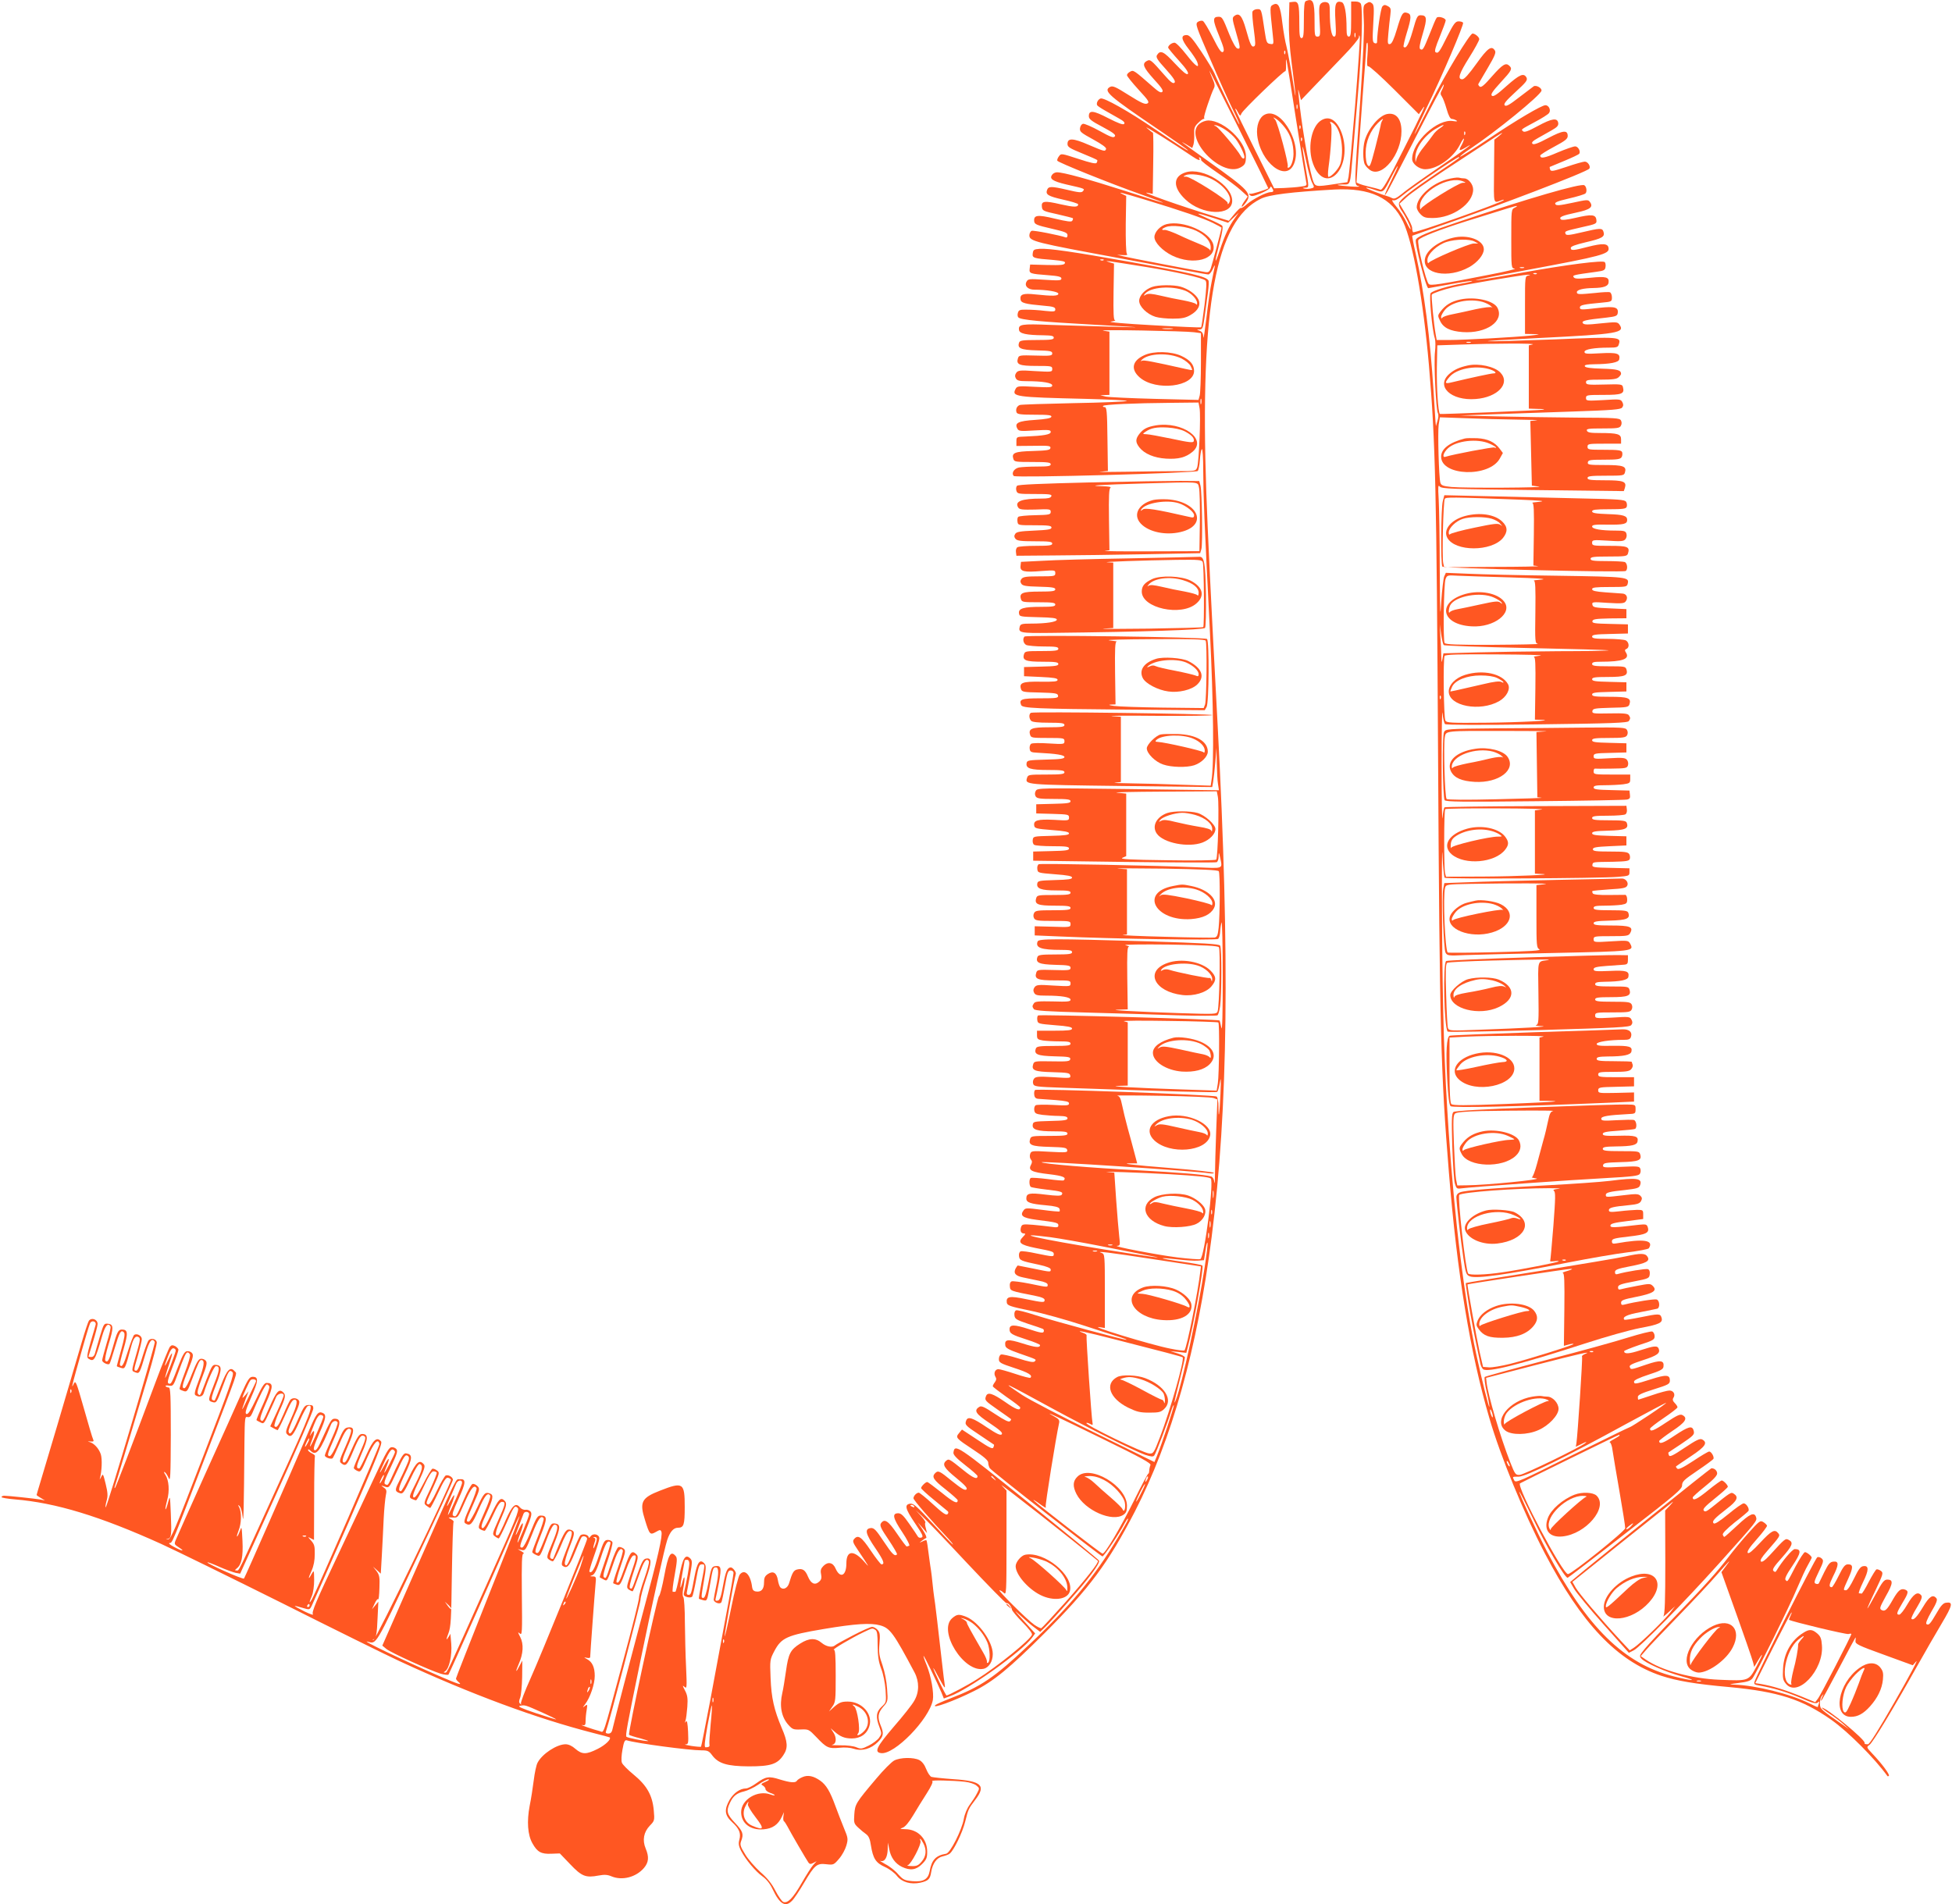 <?xml version="1.0" standalone="no"?>
<!DOCTYPE svg PUBLIC "-//W3C//DTD SVG 20010904//EN"
 "http://www.w3.org/TR/2001/REC-SVG-20010904/DTD/svg10.dtd">
<svg version="1.0" xmlns="http://www.w3.org/2000/svg"
 width="1280pt" height="1249pt" viewBox="0 0 1280 1249"
 preserveAspectRatio="xMidYMid meet">
<g transform="translate(0,1249) scale(0.1,-0.1)"
fill="#ff5722" stroke="none">
<path d="M8563 12483 c-10 -3 -13 -38 -13 -124 0 -99 -3 -119 -15 -119 -12 0
-15 18 -15 98 0 127 -5 144 -39 140 l-26 -3 -3 -120 c-2 -80 4 -173 18 -280
31 -234 33 -284 5 -100 -14 88 -32 183 -39 210 -8 28 -20 97 -27 153 -13 114
-27 139 -61 121 -22 -12 -22 -10 -2 -197 7 -63 7 -64 -17 -60 -22 3 -25 10
-36 83 -22 147 -21 145 -49 145 -13 0 -27 -7 -31 -16 -3 -9 1 -62 9 -120 11
-84 12 -104 1 -108 -16 -7 -25 11 -53 112 -25 88 -44 111 -75 88 -16 -12 -16
-17 9 -104 31 -106 31 -115 10 -110 -10 2 -31 39 -53 93 -43 108 -47 115 -70
115 -40 0 -40 -20 2 -122 33 -82 38 -101 26 -109 -11 -6 -26 15 -66 95 -29 57
-58 106 -66 109 -8 3 -23 0 -33 -7 -17 -13 -11 -29 81 -242 54 -126 120 -273
147 -328 27 -54 47 -100 45 -102 -4 -4 -136 267 -164 336 -8 19 -47 83 -86
142 -56 84 -77 108 -95 108 -41 0 -37 -28 12 -91 26 -33 51 -71 56 -84 19 -50
-9 -32 -69 45 -36 46 -69 80 -79 80 -18 0 -42 -18 -42 -32 0 -4 31 -42 70 -85
49 -54 66 -81 59 -88 -8 -7 -33 14 -84 68 -74 80 -96 91 -118 56 -9 -14 2 -32
58 -93 52 -58 65 -80 57 -88 -9 -9 -25 2 -64 47 -92 105 -95 107 -118 95 -33
-18 -23 -42 46 -119 49 -53 64 -75 56 -83 -9 -9 -24 -1 -59 30 -129 113 -130
114 -152 102 -12 -6 -21 -16 -21 -23 0 -7 34 -49 75 -94 67 -73 74 -83 58 -92
-15 -7 -40 4 -121 55 -87 55 -105 63 -123 54 -47 -26 -10 -58 319 -281 105
-71 192 -132 192 -135 0 -6 -65 36 -220 141 -167 114 -332 207 -353 199 -18
-6 -30 -32 -22 -45 4 -5 26 -20 51 -34 24 -14 65 -37 90 -51 33 -18 43 -29 35
-37 -7 -7 -37 4 -104 38 -98 51 -127 54 -127 13 0 -19 17 -32 91 -71 71 -38
88 -52 79 -62 -9 -11 -29 -3 -101 37 -49 27 -98 48 -107 46 -10 -2 -18 -14
-20 -29 -3 -23 7 -30 87 -74 58 -32 87 -53 84 -62 -7 -18 -8 -18 -114 27 -103
45 -139 46 -139 6 0 -20 13 -28 96 -62 52 -21 97 -41 99 -44 2 -3 0 -11 -4
-18 -5 -8 -38 -1 -120 26 -111 36 -113 37 -127 17 -8 -10 -13 -23 -11 -29 4
-11 348 -150 552 -222 83 -29 146 -53 141 -53 -5 -1 -120 35 -255 79 -231 74
-398 120 -440 120 -10 0 -24 -6 -30 -14 -23 -28 -1 -44 92 -66 123 -28 122
-27 108 -44 -9 -11 -27 -9 -107 10 -100 23 -119 23 -128 -2 -11 -30 7 -41 104
-63 55 -12 100 -26 100 -31 0 -20 -25 -20 -115 0 -107 25 -128 22 -123 -17 3
-25 9 -28 101 -48 53 -12 99 -24 102 -26 2 -3 1 -10 -4 -17 -5 -9 -33 -5 -114
14 -116 28 -141 24 -135 -20 3 -17 19 -24 111 -45 91 -21 107 -27 107 -44 0
-11 -5 -17 -12 -14 -39 14 -211 48 -223 43 -8 -3 -15 -17 -15 -30 0 -38 37
-47 600 -151 195 -36 401 -75 458 -85 57 -11 109 -20 116 -20 7 0 21 17 30 38
10 23 14 28 11 12 -3 -14 -12 -59 -20 -100 -9 -41 -24 -147 -34 -235 -11 -88
-19 -145 -20 -127 -1 24 -7 35 -23 42 -23 9 -23 9 -2 9 20 1 23 10 34 89 6 48
16 118 21 155 5 38 7 73 3 78 -16 26 -112 49 -507 120 -380 68 -540 91 -600
87 -37 -3 -42 -6 -45 -30 -4 -30 4 -33 135 -43 65 -6 81 -10 76 -21 -4 -12
-27 -14 -117 -12 l-111 3 -3 -27 c-4 -32 2 -34 121 -43 67 -5 87 -10 87 -22 0
-13 -16 -14 -109 -8 -103 7 -110 6 -120 -13 -15 -28 10 -52 53 -52 79 0 156
-13 156 -26 0 -16 -35 -17 -150 -5 -81 9 -103 1 -98 -33 3 -23 29 -30 151 -41
63 -5 77 -10 77 -24 0 -15 -7 -16 -67 -10 -38 5 -91 8 -120 8 -44 1 -53 -2
-58 -20 -4 -12 -3 -25 3 -31 16 -16 142 -28 502 -48 327 -18 333 -19 120 -13
-124 3 -308 9 -410 12 -193 8 -213 4 -208 -33 3 -24 48 -34 161 -35 53 -1 67
-4 67 -16 0 -12 -19 -15 -110 -15 -93 0 -112 -3 -117 -16 -14 -38 9 -49 116
-52 88 -2 101 -5 101 -20 0 -15 -11 -17 -109 -14 -104 3 -110 2 -116 -18 -13
-41 9 -50 121 -50 98 0 104 -1 104 -20 0 -20 -4 -20 -111 -14 -101 7 -113 5
-125 -11 -9 -13 -10 -23 -3 -36 8 -15 22 -19 72 -19 104 0 167 -11 167 -28 0
-13 -16 -14 -115 -9 -106 6 -115 5 -125 -13 -28 -52 -5 -55 459 -66 156 -4
277 -10 270 -14 -8 -4 -165 -11 -349 -14 -184 -4 -342 -9 -352 -12 -19 -6 -30
-28 -22 -49 5 -12 28 -15 120 -15 91 0 112 -3 108 -14 -3 -9 -35 -15 -107 -20
-110 -7 -136 -20 -116 -57 9 -17 19 -18 114 -12 92 5 105 4 105 -10 0 -17 -46
-25 -165 -30 -59 -2 -60 -2 -60 -32 l0 -30 113 1 c100 2 113 0 110 -15 -3 -13
-21 -16 -115 -19 -119 -3 -141 -12 -128 -52 6 -19 14 -20 126 -20 99 0 119 -3
119 -15 0 -12 -17 -15 -89 -15 -49 0 -102 -3 -119 -6 -33 -7 -52 -38 -34 -56
13 -13 1192 19 1206 33 5 5 12 37 14 71 2 35 8 67 13 72 5 6 9 -54 9 -145 1
-167 6 -305 44 -1054 23 -463 28 -873 10 -974 l-5 -34 -181 6 c-100 4 -249 8
-332 9 -83 1 -134 3 -113 5 l37 4 0 214 0 214 -57 4 c-32 3 103 4 300 2 196
-1 357 1 357 5 0 9 -1176 24 -1190 15 -14 -8 -13 -38 2 -53 8 -8 48 -12 115
-12 85 0 103 -3 103 -15 0 -12 -18 -15 -104 -15 -111 0 -134 -9 -121 -50 6
-19 14 -20 116 -20 104 0 109 -1 109 -21 0 -20 -3 -21 -102 -15 -57 4 -109 3
-116 -2 -8 -5 -12 -20 -10 -33 3 -21 9 -24 53 -26 122 -6 175 -15 175 -28 0
-11 -26 -15 -122 -17 -112 -3 -123 -5 -126 -22 -7 -36 25 -46 140 -46 89 0
108 -3 108 -15 0 -12 -20 -15 -119 -15 -113 0 -120 -1 -126 -21 -15 -46 -16
-46 617 -54 l597 -7 6 34 c3 18 10 76 14 128 l8 95 2 -100 c1 -55 4 -117 8
-139 l6 -39 -596 8 c-577 7 -595 7 -605 -12 -7 -12 -7 -25 -1 -36 9 -14 26
-17 119 -17 90 0 110 -3 110 -15 0 -12 -22 -15 -112 -17 l-113 -3 0 -30 0 -30
108 -3 c101 -3 107 -4 107 -24 0 -20 -3 -21 -99 -15 -107 5 -136 -3 -129 -39
3 -17 16 -20 116 -28 83 -6 112 -12 112 -22 0 -10 -27 -14 -117 -16 -116 -3
-118 -3 -121 -27 -2 -13 2 -28 10 -32 7 -5 61 -9 121 -9 87 0 107 -3 107 -15
0 -12 -22 -15 -117 -17 l-118 -3 0 -30 0 -30 595 -8 c327 -4 601 -5 608 -2 6
2 13 19 13 37 1 32 1 32 10 -7 15 -76 28 -71 -158 -63 -240 11 -1016 26 -1031
20 -7 -3 -12 -16 -10 -31 3 -26 4 -26 116 -35 83 -6 112 -12 112 -22 0 -10
-26 -14 -112 -16 -102 -3 -113 -5 -116 -22 -7 -34 25 -46 125 -46 76 0 93 -3
93 -15 0 -12 -19 -15 -109 -15 -102 0 -110 -1 -116 -20 -13 -41 10 -50 121
-50 86 0 104 -3 104 -15 0 -12 -19 -15 -115 -15 -99 0 -116 -2 -124 -18 -6
-11 -6 -24 0 -35 9 -15 26 -17 124 -17 110 0 115 -1 115 -21 0 -20 -4 -21
-117 -17 l-118 3 0 -30 0 -30 165 -7 c360 -16 1025 -26 1038 -16 6 6 12 27 13
47 1 20 5 47 9 61 4 14 8 -146 8 -355 0 -240 -3 -364 -9 -336 -5 24 -10 46
-12 48 -8 8 -1182 41 -1190 33 -5 -4 -7 -18 -5 -31 3 -23 8 -24 116 -33 84 -6
112 -12 112 -22 0 -11 -25 -14 -115 -14 l-115 0 0 -29 c0 -25 4 -29 38 -35 20
-3 70 -6 110 -6 57 0 72 -3 72 -15 0 -12 -19 -15 -110 -15 -93 0 -112 -3 -117
-16 -15 -39 9 -49 121 -52 93 -2 107 -5 104 -19 -3 -14 -18 -16 -120 -14 -111
2 -117 1 -123 -19 -13 -40 9 -49 128 -52 100 -3 112 -5 115 -22 4 -18 -2 -18
-110 -11 -96 6 -116 4 -127 -9 -7 -8 -10 -24 -6 -34 5 -18 19 -20 188 -26 721
-25 1013 -33 1019 -27 4 3 12 31 17 61 7 42 8 24 4 -75 -6 -134 -13 -180 -13
-83 0 32 -5 60 -12 66 -16 12 -1180 54 -1191 43 -5 -5 -7 -19 -5 -32 2 -17 10
-25 28 -26 14 -1 64 -5 113 -8 69 -6 87 -10 87 -22 0 -14 -14 -15 -103 -10
-57 3 -109 2 -116 -2 -7 -5 -11 -19 -9 -32 3 -21 10 -25 53 -31 28 -3 76 -7
108 -7 43 -1 57 -5 57 -16 0 -12 -22 -15 -112 -17 -109 -3 -113 -4 -116 -25
-5 -32 30 -43 139 -43 72 0 89 -3 89 -15 0 -12 -20 -15 -119 -15 -112 0 -120
-1 -126 -20 -13 -40 9 -49 128 -52 98 -3 112 -5 115 -21 3 -16 -5 -17 -116
-11 -117 7 -120 6 -127 -15 -4 -12 -2 -28 5 -36 9 -10 9 -19 0 -36 -19 -35 5
-47 118 -60 93 -11 117 -21 97 -41 -3 -2 -50 1 -106 9 -56 7 -105 10 -110 7
-12 -7 -11 -51 1 -59 5 -3 51 -11 102 -17 98 -11 112 -16 100 -34 -5 -8 -34
-8 -107 1 -105 13 -125 9 -125 -26 0 -26 28 -35 128 -44 58 -5 85 -12 89 -22
3 -7 3 -16 1 -18 -3 -3 -54 2 -114 10 -100 13 -110 13 -121 -2 -28 -36 -8 -51
82 -63 136 -17 145 -20 145 -37 0 -13 -8 -15 -47 -9 -27 4 -80 9 -119 13 -67
5 -72 4 -79 -16 -7 -25 0 -41 21 -41 10 0 9 -5 -6 -20 -39 -39 -23 -54 80 -75
114 -22 120 -24 120 -41 0 -18 -5 -17 -114 5 -49 11 -96 17 -103 14 -8 -3 -13
-16 -11 -31 3 -28 11 -32 131 -57 51 -11 77 -22 77 -31 0 -18 1 -18 -115 6
-53 11 -99 20 -101 20 -2 0 -8 -9 -14 -19 -16 -31 -2 -49 48 -59 26 -6 73 -15
105 -22 37 -7 57 -16 57 -26 0 -18 2 -18 -119 7 -56 11 -109 18 -117 15 -10
-4 -14 -16 -12 -33 3 -30 0 -29 171 -63 37 -7 57 -16 57 -26 0 -18 -9 -18
-125 6 -105 22 -129 17 -123 -24 3 -18 21 -25 153 -52 83 -17 240 -61 350 -97
110 -36 219 -71 243 -78 23 -7 41 -14 39 -16 -5 -5 -474 122 -599 162 -61 20
-117 34 -125 31 -9 -4 -13 -16 -11 -33 3 -24 12 -29 88 -55 47 -15 91 -30 97
-33 7 -2 10 -11 7 -19 -4 -11 -22 -8 -98 17 -96 31 -126 31 -126 -1 0 -28 14
-36 113 -68 48 -15 87 -32 87 -36 0 -19 -30 -16 -115 11 -95 30 -119 28 -113
-13 2 -17 22 -28 93 -53 117 -41 112 -38 100 -52 -8 -8 -37 -3 -109 20 -54 17
-104 28 -112 25 -8 -3 -14 -16 -14 -30 0 -22 9 -28 101 -58 92 -30 122 -48
106 -64 -3 -4 -48 8 -99 25 -51 17 -101 31 -111 31 -22 0 -33 -27 -20 -49 8
-12 7 -22 -3 -36 -8 -10 -14 -22 -14 -27 0 -4 41 -35 90 -70 50 -34 90 -65 90
-69 0 -24 -28 -14 -99 36 -81 56 -114 67 -125 39 -11 -28 -7 -31 77 -90 45
-31 84 -59 86 -61 3 -2 0 -8 -6 -14 -8 -8 -36 6 -98 47 -69 46 -90 56 -103 47
-39 -24 -24 -46 68 -107 68 -46 87 -63 79 -73 -8 -9 -31 1 -100 47 -90 61
-122 72 -133 44 -11 -28 -7 -33 87 -95 50 -34 93 -63 95 -64 1 -1 0 -9 -4 -18
-5 -13 -25 -3 -106 51 l-100 66 -19 -23 c-25 -30 -22 -33 96 -111 66 -43 95
-69 95 -82 0 -11 4 -27 10 -37 8 -16 718 -571 739 -579 8 -3 113 153 145 216
9 17 19 32 22 32 6 0 -8 -28 -69 -130 -148 -249 -310 -445 -583 -701 -224
-212 -311 -271 -514 -349 -47 -18 -89 -37 -95 -42 -35 -31 125 27 252 91 127
63 233 150 464 381 292 292 417 460 590 795 243 472 410 1067 504 1800 108
843 120 1841 40 3350 -46 861 -66 1281 -75 1540 -42 1217 62 1777 357 1921 53
27 202 45 484 61 234 12 375 -54 450 -212 64 -135 132 -512 169 -940 43 -502
50 -821 60 -2570 10 -1788 18 -2075 71 -2725 54 -664 139 -1180 265 -1610 74
-254 225 -621 363 -886 242 -463 475 -708 765 -805 101 -33 221 -54 446 -74
321 -30 477 -80 669 -215 111 -79 281 -249 368 -369 2 -2 6 -1 9 2 8 7 -45 79
-108 145 -40 43 -40 43 -19 58 22 16 155 235 311 514 51 91 124 218 163 283
72 121 76 143 26 135 -16 -2 -34 -21 -59 -66 -43 -74 -52 -83 -67 -74 -7 5 3
31 32 82 33 55 41 78 33 87 -23 29 -47 13 -89 -58 -40 -66 -62 -89 -75 -76 -3
3 12 36 35 73 31 52 38 71 29 81 -23 28 -51 9 -91 -60 -21 -37 -45 -67 -53
-67 -21 0 -17 13 21 77 41 67 42 79 15 88 -26 8 -42 -5 -76 -63 -40 -71 -53
-83 -75 -72 -16 9 -14 16 27 91 48 84 50 109 10 109 -21 0 -33 -15 -76 -95
-28 -52 -53 -95 -55 -95 -2 0 21 53 52 117 52 110 54 117 37 130 -10 7 -23 12
-29 10 -5 -1 -28 -39 -51 -82 -22 -44 -44 -79 -47 -77 -4 1 -11 2 -17 2 -5 0
7 33 27 74 39 79 39 110 1 104 -18 -2 -32 -22 -60 -80 -23 -47 -43 -78 -53
-78 -20 0 -20 0 15 77 33 73 33 93 -2 93 -19 0 -31 -14 -61 -75 -20 -41 -41
-75 -45 -75 -21 0 -19 16 8 71 39 76 39 101 3 97 -23 -2 -33 -14 -60 -68 -18
-36 -34 -69 -36 -74 -2 -5 -11 -7 -20 -3 -14 5 -11 15 19 78 31 64 34 74 20
87 -8 8 -21 12 -29 9 -13 -5 -395 -762 -412 -817 -5 -16 0 -20 32 -25 92 -16
175 -41 268 -80 78 -34 103 -41 114 -32 12 10 13 9 8 -6 -4 -10 -7 -21 -7 -23
0 -2 -26 9 -57 25 -123 61 -352 118 -491 122 -39 1 -35 3 28 11 59 7 79 14 92
31 26 34 242 469 293 592 26 61 57 129 71 152 13 23 24 44 24 47 0 10 -32 36
-44 36 -7 0 -34 -42 -61 -92 -57 -110 -53 -104 -66 -91 -8 8 5 35 45 94 57 85
60 109 15 109 -16 0 -84 -81 -119 -140 -7 -12 -11 -12 -21 -3 -9 9 3 28 55 86
70 79 78 100 46 117 -22 12 -23 12 -124 -99 -33 -36 -52 -49 -59 -42 -7 7 5
27 39 66 87 100 89 102 74 120 -23 28 -44 16 -117 -62 -50 -54 -75 -75 -82
-68 -7 8 10 35 59 90 39 44 69 84 67 89 -2 5 -12 16 -24 23 -20 13 -26 9 -100
-74 -43 -48 -100 -117 -127 -153 -73 -96 -161 -194 -346 -385 -91 -93 -182
-191 -204 -218 -36 -45 -38 -48 -22 -66 25 -28 161 -88 261 -115 118 -32 76
-33 -49 -1 -326 82 -571 323 -830 816 -67 128 -188 390 -183 395 2 2 41 -76
88 -173 83 -176 213 -397 229 -391 5 2 176 132 379 291 332 257 371 290 371
315 0 25 13 37 100 96 55 37 102 72 105 77 8 12 -13 49 -27 49 -7 0 -54 -28
-105 -62 -70 -46 -97 -58 -105 -50 -7 7 -10 13 -7 15 2 2 46 32 97 66 95 63
112 89 74 110 -15 8 -38 -3 -116 -55 -77 -52 -98 -61 -102 -49 -4 9 -5 17 -3
19 2 2 39 26 81 54 86 58 92 64 83 92 -10 31 -34 24 -123 -35 -74 -50 -102
-60 -102 -36 0 4 38 33 85 65 88 58 105 85 67 105 -15 8 -36 -2 -107 -49 -82
-55 -105 -63 -105 -40 0 5 41 37 90 70 49 33 90 65 90 70 0 6 -8 18 -18 28
-13 13 -16 23 -9 34 15 23 1 48 -26 48 -13 0 -63 -13 -112 -30 -49 -16 -90
-30 -92 -30 -2 0 -3 8 -3 18 0 13 25 25 105 50 96 30 105 35 105 58 0 38 -24
40 -123 8 -104 -33 -112 -34 -112 -15 0 9 34 25 95 45 77 25 96 35 98 52 6 43
-19 46 -113 14 -103 -35 -101 -35 -108 -15 -5 11 16 21 86 44 93 30 115 45
104 75 -9 22 -29 20 -121 -10 -73 -24 -106 -26 -106 -6 0 4 45 22 100 41 91
29 100 35 100 57 0 14 -7 27 -15 31 -9 3 -80 -15 -158 -39 -78 -25 -320 -92
-537 -148 -217 -57 -399 -107 -404 -111 -4 -4 1 -49 13 -100 12 -50 19 -94 17
-96 -4 -4 -48 173 -85 342 -77 354 -142 876 -181 1455 -30 447 -40 769 -44
1395 -2 314 -1 506 3 428 3 -78 10 -145 14 -150 9 -9 1019 -4 1137 6 72 6 75
7 75 31 l0 25 -123 3 c-110 2 -123 4 -120 20 4 19 -2 18 136 20 85 2 104 5
109 18 3 9 2 24 -4 33 -9 13 -30 16 -124 16 -95 0 -114 3 -114 15 0 12 21 16
110 20 l110 5 0 30 0 30 -112 3 c-90 2 -113 6 -113 17 0 11 22 15 106 17 112
3 136 13 121 52 -5 13 -24 16 -117 16 -91 0 -110 3 -110 15 0 12 18 15 103 15
56 0 108 4 115 9 8 4 12 19 10 32 l-3 24 -593 -2 c-327 -1 -597 -5 -600 -8 -4
-4 -10 -34 -13 -68 -3 -34 -6 120 -6 343 0 223 3 377 6 343 3 -34 11 -66 16
-72 6 -6 225 -7 603 -2 498 6 595 10 603 22 11 17 11 21 0 38 -7 11 -34 14
-126 12 -108 -2 -116 -1 -113 16 3 16 16 18 120 21 107 2 117 4 123 23 13 41
-9 49 -131 49 -94 0 -114 3 -114 15 0 12 22 15 113 17 l112 3 0 30 0 30 -112
3 c-91 2 -113 5 -113 17 0 12 19 15 104 15 111 0 134 9 121 50 -6 19 -14 20
-116 20 -90 0 -109 3 -109 15 0 12 13 15 58 15 143 0 191 18 164 60 -9 14 -8
19 3 24 21 8 18 44 -4 56 -11 5 -65 10 -120 10 -82 0 -101 3 -101 15 0 12 22
15 118 17 l117 3 0 30 0 30 -118 3 c-101 2 -118 5 -115 18 2 13 22 16 113 18
l110 1 0 30 0 30 -110 5 c-98 4 -110 7 -113 24 -4 18 1 19 101 12 85 -5 106
-4 116 8 19 23 9 51 -19 53 -14 1 -64 5 -112 8 -66 5 -88 10 -88 21 0 11 23
14 114 14 106 0 114 1 119 20 12 46 4 47 -460 54 -241 3 -504 9 -585 13 l-147
6 -11 -24 c-5 -13 -14 -87 -19 -164 -7 -121 -8 -93 -10 215 0 195 -4 400 -7
455 -5 85 -4 98 7 84 13 -15 76 -17 611 -23 l596 -7 7 21 c13 42 -9 50 -131
50 -95 0 -114 3 -114 15 0 12 20 15 119 15 112 0 120 1 126 20 13 42 -9 50
-132 50 -104 0 -114 2 -111 18 3 15 16 17 107 17 84 0 105 3 114 16 6 9 7 24
4 33 -5 13 -24 16 -117 16 -103 0 -110 1 -110 20 0 19 7 20 110 20 l110 0 0
29 c0 34 -22 41 -140 41 -60 0 -79 3 -84 15 -5 13 11 15 104 15 94 0 111 2
119 18 6 11 6 24 0 35 -9 15 -36 17 -287 18 -152 1 -387 5 -522 8 l-245 6 215
8 c118 4 355 12 525 18 261 9 312 13 322 26 9 12 9 21 1 36 -10 19 -17 20
-124 13 -110 -6 -114 -5 -114 14 0 19 7 20 115 20 122 0 139 7 127 52 -4 18
-13 19 -123 16 -108 -3 -119 -1 -119 15 0 15 11 17 99 17 77 0 103 4 115 16 9
8 16 18 16 22 -1 25 -23 31 -125 34 -76 2 -110 7 -113 16 -3 9 14 12 60 13
108 1 162 12 166 32 8 39 -13 46 -124 40 -89 -5 -104 -4 -104 9 0 17 63 28
162 28 49 0 58 3 63 21 16 50 11 51 -422 33 -221 -8 -416 -14 -435 -12 -18 2
131 11 332 21 525 26 569 34 528 90 -12 16 -23 16 -122 6 -90 -10 -110 -9
-117 2 -9 15 15 21 156 36 60 7 70 11 73 29 6 39 -18 46 -122 35 -121 -14
-126 -14 -126 3 0 15 24 20 143 31 65 6 67 7 67 35 0 15 -6 30 -13 33 -7 3
-49 1 -92 -4 -112 -11 -125 -11 -125 5 0 15 41 26 109 27 67 1 96 12 99 35 5
37 -16 43 -122 32 -80 -8 -100 -7 -107 4 -9 13 -1 15 146 35 53 7 60 11 63 32
2 13 0 27 -5 32 -13 13 -239 -15 -546 -70 -159 -29 -293 -51 -299 -49 -5 2
145 32 334 67 493 92 542 105 536 144 -4 31 -38 33 -136 8 -95 -25 -112 -26
-112 -7 0 10 31 21 98 37 108 25 127 36 117 68 -8 27 -21 26 -144 -3 -80 -19
-101 -21 -105 -10 -7 18 -6 18 107 44 96 21 98 23 95 48 -4 36 -31 38 -138 13
-56 -13 -88 -16 -95 -10 -15 15 8 25 102 45 90 19 113 36 89 69 -12 17 -18 16
-115 -5 -86 -18 -105 -20 -112 -9 -7 11 12 19 88 37 53 12 102 27 109 33 12
10 8 45 -7 54 -22 14 -362 -84 -828 -241 -202 -68 -269 -96 -277 -117 -8 -23
67 -317 82 -317 1 0 64 11 140 25 75 14 142 24 147 22 6 -2 -23 -9 -64 -16
-95 -17 -194 -47 -208 -64 -11 -14 10 -245 28 -297 4 -14 5 -52 1 -85 -9 -71
6 -378 18 -403 6 -10 5 -31 -2 -52 l-10 -35 -3 30 c-1 17 -7 109 -13 205 -22
345 -61 647 -116 893 -15 65 -25 119 -23 121 2 1 67 24 144 51 408 140 1001
367 1017 389 10 15 -10 46 -30 46 -10 0 -64 -15 -119 -34 -87 -29 -102 -32
-108 -19 -3 9 -4 17 -3 18 2 1 45 19 96 40 51 21 95 42 98 47 10 16 -8 48 -27
48 -11 0 -63 -18 -115 -40 -88 -38 -114 -42 -114 -20 0 5 40 30 90 57 73 39
90 52 90 71 0 41 -30 38 -127 -13 -68 -36 -96 -46 -104 -38 -8 8 1 18 35 37
25 14 67 38 92 52 35 20 44 30 42 47 -5 36 -41 31 -133 -19 -63 -34 -89 -44
-98 -35 -13 13 -18 9 78 61 44 23 85 49 92 58 15 18 0 52 -23 52 -25 0 -191
-98 -377 -223 -98 -66 -180 -117 -183 -115 -2 3 28 27 68 53 163 108 459 349
466 380 4 17 -34 39 -51 29 -6 -4 -49 -37 -95 -72 -64 -50 -86 -62 -95 -53 -9
9 7 29 70 87 71 65 81 78 73 95 -18 33 -45 21 -131 -55 -62 -56 -86 -72 -96
-64 -10 8 3 28 57 87 73 79 78 89 58 109 -23 23 -44 11 -113 -67 -52 -60 -72
-77 -82 -69 -7 6 -11 13 -9 17 2 3 29 50 61 104 46 78 56 102 48 115 -22 36
-47 18 -121 -85 -50 -70 -80 -103 -93 -103 -33 0 -22 36 46 144 36 57 65 111
65 119 0 14 -28 37 -44 37 -18 0 -181 -269 -270 -449 -58 -116 -108 -211 -110
-211 -3 0 33 78 79 173 102 209 246 547 239 558 -3 5 -16 9 -29 9 -21 0 -32
-14 -75 -99 -52 -105 -59 -114 -77 -103 -8 5 1 36 28 101 21 52 39 100 39 107
0 16 -48 30 -59 18 -5 -5 -25 -52 -45 -104 -42 -105 -46 -112 -63 -102 -8 5
-4 33 17 102 30 101 27 120 -15 120 -20 0 -26 -11 -51 -101 -26 -90 -44 -122
-60 -106 -3 3 6 43 20 89 32 103 32 125 5 133 -30 10 -38 -2 -69 -107 -20 -67
-33 -94 -45 -97 -16 -3 -17 4 -11 70 4 41 9 95 13 121 5 41 3 47 -17 58 -18
10 -25 9 -35 -2 -11 -10 -35 -174 -35 -233 0 -9 -6 -12 -16 -8 -14 5 -15 21
-9 127 6 103 5 124 -8 134 -13 11 -20 11 -37 0 -21 -12 -22 -18 -17 -113 4
-64 -5 -250 -23 -520 -41 -581 -41 -557 -10 -566 14 -4 -11 -5 -55 -2 -87 6
-112 13 -47 13 48 0 45 -9 62 190 6 69 22 252 35 408 24 266 33 551 19 586 -4
10 -18 16 -35 16 l-29 0 0 -115 c0 -96 -3 -115 -15 -115 -11 0 -15 12 -15 49
0 105 -12 170 -32 177 -40 12 -48 -11 -41 -122 5 -89 4 -104 -9 -104 -17 0
-28 63 -28 162 0 48 -3 58 -20 63 -12 4 -28 1 -37 -7 -13 -11 -15 -29 -10
-115 6 -97 5 -103 -14 -103 -18 0 -19 8 -19 108 0 123 -10 145 -57 125z m324
-235 c-3 -7 -5 -2 -5 12 0 14 2 19 5 13 2 -7 2 -19 0 -25z m-1 -450 c-20 -238
-39 -449 -43 -468 l-8 -35 -80 -12 c-135 -20 -132 -21 -150 38 -27 93 -74 376
-89 539 -5 53 -5 53 5 14 l10 -41 87 91 c48 50 133 139 189 197 57 58 104 115
104 125 1 16 2 16 6 2 2 -9 -12 -212 -31 -450z m81 332 c-5 -60 -3 -78 6 -75
7 2 84 -67 172 -155 l159 -159 18 27 c41 63 10 -6 -119 -260 -109 -216 -139
-268 -152 -262 -9 4 -47 14 -86 23 -38 9 -70 21 -70 26 1 28 19 276 40 559 14
176 25 328 25 338 0 10 3 18 6 18 4 0 4 -36 1 -80z m-540 8 c-3 -8 -6 -5 -6 6
-1 11 2 17 5 13 3 -3 4 -12 1 -19z m72 -434 c33 -210 63 -393 66 -407 6 -24 4
-26 -37 -31 -23 -4 -72 -7 -108 -9 l-65 -2 -127 255 c-70 140 -128 260 -128
265 1 6 8 -3 17 -20 15 -28 16 -28 24 -9 8 22 276 280 287 277 4 -1 6 20 5 45
-3 76 4 37 66 -364z m-182 -449 c-24 -13 -106 -38 -117 -36 -12 2 -12 0 -3 -9
9 -10 24 -7 68 11 32 13 60 30 63 37 4 11 6 11 13 0 13 -20 11 -28 -8 -28 -29
0 -116 -45 -155 -78 -19 -18 -38 -29 -41 -26 -3 3 -22 -15 -42 -39 l-37 -45
-82 25 c-225 68 -534 177 -444 157 l27 -6 3 201 c2 111 1 201 -2 201 -3 0 -21
14 -40 31 -29 25 174 -102 299 -187 38 -26 56 -31 45 -12 -4 7 -3 8 5 4 6 -4
9 -11 7 -15 -3 -4 45 -42 107 -84 62 -42 132 -94 155 -116 l44 -40 -22 -31
c-28 -40 -21 -50 8 -11 45 61 28 79 -248 276 -173 123 -199 143 -138 106 l36
-22 8 23 c4 13 6 43 5 69 -2 37 2 50 25 72 15 15 31 27 36 27 5 0 7 4 4 8 -5
8 45 156 64 193 8 15 6 30 -10 65 -11 26 -20 49 -20 52 0 2 88 -170 195 -384
107 -213 193 -389 192 -389z m1140 648 c-13 -23 -13 -31 -2 -46 7 -10 21 -47
31 -82 12 -43 24 -65 34 -65 8 0 22 -5 30 -10 10 -6 4 -8 -21 -4 -103 17 -269
-136 -269 -249 0 -32 45 -67 86 -67 78 0 185 76 228 162 14 29 26 45 26 37 -1
-7 -7 -25 -15 -39 -22 -39 -18 -43 23 -19 76 46 12 -3 -173 -129 -105 -72
-213 -148 -239 -171 -40 -32 -53 -38 -68 -30 -11 6 -27 12 -36 14 -9 2 -46 15
-82 29 -72 28 -67 35 7 10 55 -19 54 -20 109 89 19 37 36 67 39 67 3 0 -15
-40 -40 -90 -46 -92 -59 -128 -26 -75 10 17 96 182 191 368 95 186 174 336
177 333 2 -2 -2 -17 -10 -33z m-950 -125 c-3 -7 -5 -2 -5 12 0 14 2 19 5 13 2
-7 2 -19 0 -25z m20 -130 c-3 -8 -6 -5 -6 6 -1 11 2 17 5 13 3 -3 4 -12 1 -19z
m918 3 c-17 -10 -39 -31 -49 -47 -11 -16 -37 -50 -58 -76 -22 -26 -43 -60 -48
-75 l-8 -28 -1 28 c-2 61 52 140 128 189 25 15 50 28 55 28 6 0 -3 -8 -19 -19z
m162 -43 c-3 -8 -6 -5 -6 6 -1 11 2 17 5 13 3 -3 4 -12 1 -19z m220 -12 l-28
-22 -2 -207 c-2 -228 -7 -210 53 -189 8 3 13 3 10 -1 -16 -17 -585 -219 -594
-210 -3 4 -6 16 -6 28 0 12 -19 52 -42 90 l-41 69 48 44 c27 24 134 100 239
169 105 69 234 154 286 188 100 67 124 80 77 41z m-1290 -28 c-3 -8 -6 -5 -6
6 -1 11 2 17 5 13 3 -3 4 -12 1 -19z m67 -276 c16 -31 16 -32 -8 -38 -13 -3
-33 -4 -43 -1 -14 4 -14 5 5 6 27 1 27 -2 2 140 -27 152 -24 174 5 35 12 -60
30 -125 39 -142z m961 160 c-6 -5 -74 -52 -153 -105 -162 -110 -229 -163 -238
-189 -3 -10 3 -30 14 -46 27 -37 62 -108 62 -124 0 -7 -12 12 -26 42 -14 30
-44 77 -67 104 -25 30 -34 47 -23 43 12 -5 31 5 64 32 55 47 353 250 367 250
6 1 6 -2 0 -7z m-2055 -272 c234 -71 383 -122 443 -152 31 -15 57 -30 57 -31
0 -11 -63 -247 -71 -269 -9 -22 -16 -26 -38 -22 -111 19 -504 95 -536 103
l-40 10 37 -2 c27 -2 34 0 27 9 -5 7 -8 86 -7 195 l3 184 -25 12 c-34 17 -12
12 150 -37z m2423 -52 c-23 -11 -23 -14 -23 -204 0 -192 0 -193 23 -196 12 -2
-63 -20 -168 -40 -325 -64 -384 -73 -396 -61 -20 20 -80 275 -68 289 16 20
138 67 314 123 301 94 320 100 330 100 6 0 0 -5 -12 -11z m-1975 -68 l95 -31
35 33 35 33 -25 -35 c-39 -53 -68 -116 -99 -210 -36 -109 -37 -87 -2 46 19 73
24 107 17 114 -6 6 -46 26 -90 45 -98 43 -89 44 34 5z m-721 -276 c-3 -3 -12
-4 -19 -1 -8 3 -5 6 6 6 11 1 17 -2 13 -5z m278 -45 c197 -32 369 -71 389 -88
10 -8 8 -43 -5 -157 -10 -80 -20 -148 -23 -151 -2 -2 -145 4 -318 14 -184 10
-297 20 -273 24 22 3 34 7 27 8 -10 1 -12 41 -10 186 l3 186 -30 9 c-27 9 -27
9 10 5 22 -3 126 -19 230 -36z m2478 -6 c-7 -2 -19 -2 -25 0 -7 3 -2 5 12 5
14 0 19 -2 13 -5z m84 -39 c-3 -3 -12 -4 -19 -1 -8 3 -5 6 6 6 11 1 17 -2 13
-5z m-54 -11 c-23 -4 -23 -5 -23 -194 l0 -189 53 -1 c51 -2 51 -2 -18 -10 -96
-10 -432 -29 -532 -29 l-82 0 -6 33 c-13 70 -31 257 -26 265 6 9 76 33 136 47
70 17 463 83 490 83 22 -1 24 -2 8 -5z m-2335 -350 c-15 -2 -42 -2 -60 0 -18
2 -6 4 27 4 33 0 48 -2 33 -4z m142 -22 l45 -6 0 -190 c0 -105 -4 -203 -8
-219 l-8 -29 -287 7 c-158 4 -303 11 -322 15 l-35 9 30 1 30 1 0 207 0 208
-40 6 c-51 9 535 -2 595 -10z m1813 -68 c-7 -2 -19 -2 -25 0 -7 3 -2 5 12 5
14 0 19 -2 13 -5z m407 -12 l-25 -6 0 -208 0 -207 60 -2 c33 0 49 -3 35 -5
-38 -5 -675 -31 -678 -28 -12 11 -22 180 -20 305 l3 145 150 5 c215 8 504 9
475 1z m-2173 -388 c-3 -10 -5 -4 -5 12 0 17 2 24 5 18 2 -7 2 -21 0 -30z
m-11 -30 c9 -47 -4 -357 -16 -389 -9 -24 -12 -24 -127 -24 -65 0 -217 -2 -338
-4 -121 -2 -197 -2 -170 0 l50 5 -3 209 c-2 186 -5 210 -19 210 -9 0 -13 3 -9
8 9 9 200 18 443 20 l182 2 7 -37z m2084 -75 c91 -1 147 -3 125 -5 l-40 -4 5
-212 5 -212 45 -6 c61 -8 -487 -11 -572 -3 -56 6 -67 10 -73 28 -10 35 -18
329 -11 381 l8 48 171 -6 c95 -4 246 -8 337 -9z m-45 -1035 c171 -5 246 -10
205 -14 -36 -3 -59 -6 -52 -7 10 -2 12 -45 10 -207 -3 -197 -2 -204 17 -208
11 -2 -120 -5 -292 -6 -240 -1 -314 2 -320 12 -11 17 -6 388 6 419 10 26 12
26 83 22 40 -2 195 -7 343 -11z m-438 -444 c4 -4 248 -13 542 -19 294 -6 537
-13 540 -15 2 -3 -146 -6 -330 -6 -184 -1 -428 -5 -544 -8 l-210 -6 -6 -35
c-6 -31 -6 -30 -8 16 0 28 -3 87 -6 130 l-4 79 9 -64 c5 -35 13 -68 17 -72z
m633 -69 c-30 -4 -49 -7 -42 -8 10 -2 12 -45 10 -207 l-3 -205 40 -1 c108 -4
-138 -17 -364 -19 -226 -2 -255 -1 -263 14 -11 20 -16 407 -5 424 6 9 85 12
345 10 185 -1 312 -4 282 -8z m-653 -282 c-3 -8 -6 -5 -6 6 -1 11 2 17 5 13 3
-3 4 -12 1 -19z m-1461 -644 c9 -51 0 -402 -11 -412 -6 -5 -152 -7 -325 -4
-244 3 -309 7 -290 16 l25 11 0 205 0 205 -60 6 c-33 3 101 6 297 7 l357 2 7
-36z m2124 -83 l-45 -6 0 -208 0 -207 40 -2 c108 -4 -160 -16 -376 -17 l-247
-1 -6 23 c-8 30 -8 412 1 420 3 4 157 6 342 5 185 0 316 -4 291 -7z m-2118
-405 c9 -13 8 -286 -1 -371 -5 -49 -10 -60 -26 -64 -11 -2 -157 0 -325 5 -168
4 -293 10 -277 12 l27 3 0 214 0 214 -57 4 c-32 3 102 2 297 0 248 -4 357 -9
362 -17z m-3 -992 c9 -8 5 -340 -3 -398 l-8 -49 -236 8 c-279 9 -496 21 -407
23 l60 2 0 207 0 208 -25 7 c-14 4 119 5 294 2 176 -2 322 -7 325 -10z m-30
-496 l24 -9 -8 -207 c-4 -114 -8 -243 -8 -287 0 -44 -1 -66 -4 -48 -2 19 -11
34 -21 37 -40 12 -207 26 -487 41 -298 15 -615 42 -625 52 -9 10 1006 -57
1098 -72 17 -3 32 -2 32 3 0 4 -127 19 -282 31 -263 21 -342 31 -256 31 l35 0
-18 68 c-10 37 -29 110 -44 162 -14 52 -31 121 -37 152 -9 45 -16 58 -32 62
-12 2 121 2 294 -1 173 -3 326 -9 339 -15z m-294 -499 c188 -11 257 -18 274
-28 23 -15 -41 -519 -68 -529 -8 -3 -76 2 -151 11 -140 18 -431 74 -394 76 19
1 20 5 13 64 -4 34 -13 142 -20 239 l-12 177 -41 4 c-71 6 221 -4 399 -14z
m292 -151 c-2 -13 -4 -5 -4 17 -1 22 1 32 4 23 2 -10 2 -28 0 -40z m-10 -110
c-3 -7 -5 -2 -5 12 0 14 2 19 5 13 2 -7 2 -19 0 -25z m-10 -85 c-3 -10 -5 -2
-5 17 0 19 2 27 5 18 2 -10 2 -26 0 -35z m-10 -70 c-3 -10 -5 -4 -5 12 0 17 2
24 5 18 2 -7 2 -21 0 -30z m-1042 3 c61 -8 214 -35 340 -60 127 -25 266 -52
310 -61 147 -27 -7 -6 -293 40 -427 69 -635 116 -357 81z m1015 -193 c-42
-279 -149 -774 -189 -873 -17 -43 -12 -18 24 126 19 76 35 144 35 151 0 6 -21
18 -47 26 l-48 15 52 -5 52 -6 11 43 c35 130 104 515 95 529 -2 5 -63 16 -135
26 -72 10 -128 20 -126 22 2 3 46 -1 98 -7 51 -6 111 -10 133 -8 l40 3 10 65
c5 36 11 57 13 48 2 -9 -6 -79 -18 -155z m-607 140 c-7 -2 -19 -2 -25 0 -7 3
-2 5 12 5 14 0 19 -2 13 -5z m-100 -40 c-7 -2 -19 -2 -25 0 -7 3 -2 5 12 5 14
0 19 -2 13 -5z m372 -52 l310 -47 -3 -25 c-16 -142 -90 -511 -105 -526 -4 -3
-46 2 -94 12 -124 24 -560 157 -458 140 l30 -5 0 242 c0 234 -1 243 -20 250
-50 16 48 4 340 -41z m-249 -527 c307 -78 435 -112 439 -116 14 -13 -81 -347
-148 -522 -41 -107 -44 -111 -71 -109 -41 3 -424 189 -412 200 2 3 13 0 24 -6
17 -9 19 -8 16 7 -7 32 -43 565 -39 573 3 4 -7 12 -22 17 -64 23 8 9 213 -44z
m3131 -80 c-3 -3 -12 -4 -19 -1 -8 3 -5 6 6 6 11 1 17 -2 13 -5z m-55 -15
c-13 -5 -21 -13 -18 -17 5 -8 -29 -516 -37 -569 l-4 -22 41 20 c28 14 35 15
21 4 -38 -30 -400 -206 -429 -208 -28 -2 -31 2 -63 83 -64 163 -146 440 -155
524 l-3 29 320 83 c298 77 383 96 327 73z m-3480 -363 c211 -115 531 -274 595
-297 40 -13 54 -15 62 -5 11 13 91 224 112 295 7 24 15 39 16 34 3 -9 -81
-261 -112 -336 l-15 -36 -393 193 c-217 106 -429 217 -473 246 -151 101 -133
92 208 -94z m3903 -36 c-66 -44 -123 -80 -127 -80 -4 0 -174 -83 -378 -184
-341 -170 -371 -184 -380 -166 -14 26 -15 25 29 25 48 1 313 131 701 344 140
76 260 140 265 140 6 1 -44 -35 -110 -79z m-1026 -10 c0 -9 -4 -8 -9 5 -5 11
-9 27 -9 35 0 9 4 8 9 -5 5 -11 9 -27 9 -35z m-2561 -146 c260 -127 321 -161
316 -173 -4 -9 -8 -26 -8 -38 -1 -12 -3 -19 -5 -17 -3 2 -46 -78 -95 -178 -88
-177 -189 -348 -206 -348 -9 0 -425 322 -450 348 -8 9 1 4 20 -9 49 -36 64
-44 57 -32 -5 8 67 455 88 550 4 18 -2 27 -32 43 -88 49 11 3 315 -146z m3392
21 c0 -2 -17 -13 -37 -24 -21 -11 -33 -20 -27 -21 6 0 15 -24 18 -52 4 -29 25
-152 46 -273 21 -121 38 -228 37 -238 0 -19 -349 -299 -375 -301 -34 -2 -338
573 -315 595 6 5 642 317 651 319 1 0 2 -2 2 -5z m-720 -200 c0 -5 -5 -3 -10
5 -5 8 -10 20 -10 25 0 6 5 3 10 -5 5 -8 10 -19 10 -25z m-2379 -92 c-12 -20
-14 -14 -5 12 4 9 9 14 11 11 3 -2 0 -13 -6 -23z m-40 -89 c-16 -33 -30 -56
-31 -52 0 11 53 118 58 114 2 -2 -10 -30 -27 -62z m3214 -214 c-10 -11 -23
-20 -29 -20 -6 0 0 9 14 20 32 25 38 25 15 0z m620 -265 l-27 -36 40 -112
c118 -329 161 -455 168 -481 l7 -29 22 37 c41 69 38 51 -6 -32 -53 -98 -50
-97 -242 -89 -184 7 -380 61 -483 131 l-35 24 33 38 c18 22 114 122 213 224
99 102 214 225 255 273 78 90 102 113 55 52z m425 -325 c-6 -12 -10 -23 -8
-24 16 -11 374 -97 389 -93 10 3 19 3 19 0 0 -11 -203 -405 -220 -425 l-17
-22 -99 41 c-97 39 -181 65 -256 78 l-38 6 117 234 c65 129 119 232 121 230 2
-2 -2 -13 -8 -25z m427 -162 c-2 -20 15 -29 187 -91 l189 -69 20 23 c23 29
-41 -92 -141 -266 -106 -185 -163 -275 -173 -275 -19 0 -24 2 -22 9 5 21 -250
231 -280 231 -5 0 16 -17 49 -39 32 -21 75 -53 94 -71 l35 -32 -33 24 c-157
109 -156 108 -158 143 -1 19 5 43 13 52 13 16 13 16 3 -5 -7 -13 -10 -25 -8
-27 2 -2 52 91 113 206 60 115 111 209 112 209 2 0 2 -10 0 -22z m-1014 -265
c-7 -2 -19 -2 -25 0 -7 3 -2 5 12 5 14 0 19 -2 13 -5z"/>
<path d="M8664 11701 c-61 -37 -89 -164 -60 -266 33 -112 105 -148 164 -81 55
63 65 186 23 281 -32 72 -78 96 -127 66z m90 -30 c42 -46 59 -170 36 -253 -9
-33 -59 -88 -79 -88 -4 0 -4 26 0 58 17 119 26 277 16 290 -16 20 8 14 27 -7z"/>
<path d="M9095 11742 c-52 -11 -122 -93 -146 -174 -13 -45 -13 -132 1 -157 6
-12 22 -28 35 -37 79 -52 205 105 205 255 0 82 -36 125 -95 113z m-32 -44 c-4
-7 -9 -22 -10 -33 -2 -11 -18 -78 -36 -148 -30 -115 -35 -127 -48 -111 -9 11
-14 40 -14 83 1 73 30 143 80 194 30 29 41 35 28 15z"/>
<path d="M8293 11738 c-36 -18 -56 -73 -49 -136 21 -179 190 -310 241 -187 28
66 10 163 -45 247 -46 70 -102 99 -147 76z m134 -87 c37 -48 55 -105 55 -172
-1 -45 -18 -89 -35 -89 -4 0 -6 4 -3 8 8 13 -65 286 -82 307 -17 19 -16 19 8
4 14 -9 40 -35 57 -58z"/>
<path d="M7866 11679 c-110 -87 139 -355 267 -288 31 17 37 28 37 75 0 96
-144 233 -246 234 -17 0 -43 -9 -58 -21z m166 -38 c25 -16 57 -44 71 -63 26
-34 57 -98 57 -118 0 -16 -14 -12 -25 9 -21 39 -148 190 -164 194 -13 4 -14 5
0 6 8 0 36 -12 61 -28z"/>
<path d="M7776 11360 c-85 -26 -87 -98 -4 -177 110 -106 308 -112 308 -10 0
103 -192 221 -304 187z m156 -38 c88 -39 152 -119 129 -160 -8 -14 -11 -14
-11 -2 -1 19 -240 170 -271 171 -23 0 -23 1 -4 10 28 13 108 3 157 -19z"/>
<path d="M9490 11314 c-102 -27 -200 -117 -200 -183 0 -12 11 -33 25 -46 20
-21 34 -25 79 -25 132 0 266 95 266 187 0 34 -31 73 -59 73 -9 0 -25 2 -36 5
-11 2 -45 -3 -75 -11z m105 -14 c19 -8 19 -9 -4 -9 -28 -1 -268 -150 -274
-171 -3 -8 -5 -1 -6 15 -3 94 189 206 284 165z"/>
<path d="M7650 11020 c-41 -10 -80 -51 -80 -85 0 -35 53 -90 116 -121 138 -67
294 -26 270 72 -21 83 -197 160 -306 134z m195 -44 c62 -31 96 -71 94 -113 -1
-15 -3 -21 -5 -13 -3 8 -33 26 -67 39 -34 14 -96 40 -137 60 -41 19 -83 34
-92 33 -25 -3 -22 7 5 18 39 17 142 5 202 -24z"/>
<path d="M9525 10930 c-94 -23 -171 -81 -181 -137 -19 -100 152 -132 290 -55
55 31 96 81 96 117 0 61 -106 100 -205 75z m144 -24 l24 -13 -29 0 c-31 0
-284 -108 -296 -127 -4 -6 -8 2 -8 18 0 40 65 101 128 120 59 18 150 19 181 2z"/>
<path d="M7555 10608 c-47 -16 -85 -57 -85 -91 0 -38 52 -88 107 -105 22 -7
74 -12 114 -12 58 0 83 5 114 23 52 29 71 67 53 104 -16 33 -67 69 -117 83
-46 13 -147 12 -186 -2z m218 -25 c40 -16 77 -56 77 -82 0 -10 -3 -12 -8 -5
-4 6 -41 16 -82 24 -41 7 -109 21 -150 31 -56 13 -80 15 -95 7 -18 -10 -18 -9
-7 5 37 45 175 55 265 20z"/>
<path d="M9577 10526 c-61 -13 -98 -36 -131 -79 -19 -26 -19 -28 -3 -61 21
-46 66 -68 148 -74 156 -11 275 72 228 160 -25 47 -147 74 -242 54z m145 -16
c20 -6 45 -18 55 -28 10 -9 13 -13 6 -8 -8 5 -49 0 -106 -12 -50 -12 -119 -26
-152 -33 -33 -6 -63 -16 -67 -23 -5 -7 -8 -5 -8 6 0 9 12 30 26 47 43 51 158
75 246 51z"/>
<path d="M7505 10161 c-81 -36 -93 -93 -31 -147 106 -91 356 -61 356 43 0 42
-26 72 -84 99 -65 30 -180 33 -241 5z m244 -23 c25 -13 51 -34 58 -48 7 -13
11 -25 10 -27 -2 -1 -21 2 -42 7 -218 49 -276 60 -287 54 -10 -5 -10 -4 -2 5
42 45 181 50 263 9z"/>
<path d="M9625 10093 c-56 -12 -90 -28 -121 -55 -92 -81 10 -178 173 -165 144
11 229 102 162 173 -37 40 -143 63 -214 47z m137 -23 c41 -12 59 -29 31 -29
-15 0 -137 -26 -275 -59 -45 -11 -47 -4 -13 36 45 53 165 77 257 52z"/>
<path d="M7579 9700 c-57 -10 -81 -22 -108 -56 -26 -34 -26 -54 0 -88 33 -42
96 -69 175 -74 81 -5 130 8 174 45 99 83 -66 201 -241 173z m188 -38 c46 -24
66 -45 61 -65 -2 -12 -27 -10 -143 15 -77 16 -152 30 -167 30 -27 1 -27 2 -7
16 36 25 72 32 145 28 45 -3 86 -12 111 -24z"/>
<path d="M9605 9614 c-101 -26 -155 -68 -155 -119 0 -128 316 -138 385 -12
l20 36 -21 28 c-33 44 -78 65 -147 69 -34 1 -71 1 -82 -2z m163 -34 c23 -10
42 -22 42 -25 0 -3 -4 -4 -10 0 -8 5 -268 -44 -322 -61 -23 -7 -13 28 16 55
54 51 195 67 274 31z"/>
<path d="M9611 8595 c-190 -53 -163 -202 39 -213 148 -9 273 89 212 164 -43
54 -155 75 -251 49z m185 -24 c23 -10 45 -25 50 -32 6 -12 5 -12 -8 -1 -14 11
-35 9 -130 -12 -62 -14 -131 -28 -153 -32 -22 -4 -43 -12 -47 -18 -12 -17 -9
23 2 45 33 60 199 90 286 50z"/>
<path d="M9608 8064 c-63 -19 -108 -65 -108 -109 0 -96 204 -135 330 -64 49
28 76 79 59 111 -38 70 -164 98 -281 62z m208 -20 c19 -9 37 -21 41 -26 4 -7
0 -7 -11 -1 -12 7 -49 3 -119 -14 -191 -44 -217 -50 -217 -47 0 2 6 15 12 30
20 43 98 74 186 74 48 0 86 -6 108 -16z"/>
<path d="M7655 7158 c-72 -25 -104 -87 -69 -136 43 -61 206 -93 299 -58 49 19
85 57 85 89 0 29 -69 91 -117 105 -48 14 -156 14 -198 0z m183 -13 c67 -20
112 -58 111 -93 -1 -15 -3 -20 -5 -12 -3 11 -29 19 -84 28 -43 7 -111 21 -152
31 -54 14 -78 16 -93 8 -18 -9 -19 -9 -6 6 16 21 93 45 142 46 19 1 58 -6 87
-14z"/>
<path d="M9621 7055 c-121 -34 -168 -112 -101 -169 86 -72 282 -55 349 30 27
34 26 54 -1 89 -42 53 -153 76 -247 50z m159 -15 c20 -5 44 -16 55 -24 17 -12
17 -13 -11 -13 -59 1 -303 -57 -308 -73 -2 -8 -4 0 -3 19 1 24 10 40 28 53 58
43 161 60 239 38z"/>
<path d="M7692 6679 c-221 -43 -116 -233 119 -217 76 6 126 29 149 71 31 56
-36 123 -148 146 -59 12 -60 12 -120 0z m153 -23 c55 -17 105 -60 105 -90 0
-12 -3 -16 -8 -11 -4 6 -76 25 -161 43 -122 25 -158 29 -170 20 -14 -11 -14
-10 0 6 39 43 148 58 234 32z"/>
<path d="M7695 5684 c-86 -22 -135 -58 -135 -99 0 -59 88 -115 190 -123 81 -5
145 11 182 48 51 52 28 110 -60 148 -50 22 -141 35 -177 26z m182 -42 c23 -12
47 -31 53 -41 11 -22 14 -62 2 -45 -4 6 -23 15 -42 19 -19 3 -87 18 -150 32
-93 20 -118 23 -135 13 -19 -11 -19 -11 -4 5 47 49 196 58 276 17z"/>
<path d="M7663 5169 c-117 -22 -160 -96 -93 -159 101 -94 341 -74 365 31 18
76 -145 153 -272 128z m152 -23 c55 -17 105 -60 105 -90 0 -13 -3 -17 -8 -9
-4 6 -25 14 -47 18 -22 4 -89 18 -149 32 -91 21 -113 23 -130 13 -19 -11 -20
-11 -5 5 40 42 148 56 234 31z"/>
<path d="M7570 4638 c-102 -52 -67 -154 64 -189 54 -15 173 -7 213 15 42 21
66 66 54 99 -12 30 -63 70 -110 86 -60 20 -171 14 -221 -11z m249 -17 c42 -22
71 -55 71 -81 0 -9 -3 -11 -8 -4 -4 6 -50 18 -102 28 -52 10 -121 24 -153 32
-45 12 -62 12 -73 3 -8 -6 -14 -9 -14 -5 0 10 49 38 83 47 50 13 152 2 196
-20z"/>
<path d="M7495 4046 c-149 -56 -59 -202 132 -214 120 -8 197 36 185 105 -5 30
-49 72 -100 95 -58 26 -165 33 -217 14z m192 -21 c34 -10 61 -27 82 -50 35
-40 43 -72 14 -55 -30 18 -256 83 -290 84 -18 1 -33 2 -33 4 0 2 15 9 33 17
42 19 131 19 194 0z"/>
<path d="M7325 3458 c-83 -45 -48 -140 72 -200 58 -28 78 -33 139 -33 63 0 76
3 98 24 62 58 4 153 -124 202 -55 21 -153 25 -185 7z m155 -14 c60 -18 134
-64 150 -94 5 -10 9 -31 9 -47 -1 -17 -3 -21 -6 -10 -2 9 -9 17 -15 17 -5 0
-64 29 -129 65 -66 36 -128 65 -137 66 -11 1 -8 4 8 9 39 12 62 11 120 -6z"/>
<path d="M10049 3330 c-155 -26 -261 -161 -176 -224 40 -29 142 -28 214 4 68
29 133 98 133 140 0 38 -39 80 -74 80 -13 0 -30 2 -38 4 -7 2 -34 0 -59 -4z
m96 -20 c13 -6 15 -9 5 -9 -27 -1 -279 -135 -283 -151 -3 -8 -5 -1 -6 16 0 18
8 42 19 57 54 69 198 116 265 87z"/>
<path d="M7065 2805 c-30 -29 -32 -63 -6 -114 55 -107 236 -187 309 -135 17
12 22 25 22 58 0 131 -243 274 -325 191z m173 -21 c62 -31 129 -104 138 -149
7 -37 -5 -70 -15 -44 -3 9 -38 43 -76 76 -39 33 -87 76 -108 96 -21 20 -48 38
-60 40 -12 2 -2 5 24 6 31 1 62 -7 97 -25z"/>
<path d="M10325 2687 c-79 -31 -154 -97 -175 -153 -30 -79 10 -130 96 -121
154 16 301 190 224 267 -23 23 -95 26 -145 7z m74 -15 c-30 -14 -229 -196
-230 -211 0 -10 -4 -7 -10 7 -29 74 116 213 221 211 21 0 29 -3 19 -7z"/>
<path d="M11233 1826 c-134 -64 -219 -228 -147 -285 15 -12 38 -21 53 -21 68
1 182 84 223 165 61 117 -11 197 -129 141z m36 -14 c-20 -8 -175 -212 -182
-239 -3 -10 -5 2 -6 27 -1 52 18 93 68 145 35 38 96 74 121 74 12 0 12 -2 -1
-7z"/>
<path d="M11825 1781 c-80 -49 -128 -135 -133 -236 -3 -60 -1 -74 18 -97 75
-97 251 89 237 251 -3 44 -9 59 -31 78 -33 28 -52 29 -91 4z m-13 -43 c-11
-13 -21 -27 -21 -33 1 -27 -14 -108 -32 -173 -10 -40 -16 -78 -13 -84 4 -6 1
-9 -7 -6 -68 22 -32 222 52 293 38 31 50 33 21 3z"/>
<path d="M12192 1550 c-140 -101 -178 -320 -55 -320 45 0 82 20 126 69 49 55
78 114 84 175 4 42 1 56 -17 79 -30 38 -83 37 -138 -3z m29 -17 c-5 -10 -20
-47 -32 -83 -13 -36 -37 -96 -54 -133 -27 -59 -33 -66 -45 -53 -17 22 -9 110
16 161 10 22 38 59 61 83 44 44 71 56 54 25z"/>
<path d="M7148 9326 c-325 -8 -471 -14 -479 -22 -6 -7 -8 -21 -4 -33 6 -20 13
-21 120 -21 98 0 114 -2 109 -15 -5 -11 -22 -15 -64 -15 -131 0 -179 -18 -153
-59 9 -13 27 -15 112 -13 94 4 101 3 101 -15 0 -18 -9 -20 -102 -22 -57 -1
-107 -6 -111 -11 -5 -4 -7 -18 -5 -31 3 -24 5 -24 113 -24 91 0 110 -3 110
-15 0 -12 -22 -16 -114 -20 -92 -4 -116 -8 -124 -22 -8 -12 -7 -21 2 -32 11
-13 36 -16 127 -16 95 0 114 -3 114 -15 0 -12 -19 -15 -107 -15 -60 0 -114 -4
-121 -9 -8 -4 -12 -19 -10 -32 l3 -24 245 2 c135 1 406 4 603 8 l357 7 8 27
c9 33 4 376 -6 416 l-8 30 -125 1 c-68 0 -334 -4 -591 -10z m714 -33 c5 -18 7
-119 6 -225 l-3 -193 -325 -1 c-179 -1 -311 1 -295 3 l30 4 -3 201 c-2 156 0
203 10 210 8 4 -14 8 -52 9 -117 3 -20 10 270 18 378 11 352 13 362 -26z"/>
<path d="M7563 9211 c-106 -27 -140 -108 -71 -166 60 -51 172 -68 266 -40 164
49 93 197 -102 210 -34 2 -76 0 -93 -4z m168 -22 c48 -16 99 -57 99 -78 0 -17
-5 -18 -37 -10 -213 49 -285 60 -300 47 -14 -11 -15 -11 -9 1 26 43 169 66
247 40z"/>
<path d="M9461 9203 c-12 -43 -15 -412 -3 -429 8 -12 1184 -40 1202 -29 16 10
11 52 -6 59 -9 3 -63 6 -120 6 -86 0 -104 3 -104 15 0 12 20 15 119 15 108 0
120 2 126 19 14 45 0 51 -121 51 -107 0 -114 1 -114 20 0 19 5 20 103 14 86
-6 104 -4 115 9 8 9 11 25 7 37 -5 17 -15 20 -69 20 -96 0 -156 10 -156 27 0
11 21 14 106 12 101 -1 124 4 124 31 0 27 -25 35 -124 38 -82 3 -106 7 -106
18 0 11 23 14 110 14 93 0 112 3 117 16 3 9 2 24 -4 33 -9 14 -48 17 -294 22
-156 4 -422 10 -591 14 l-307 7 -10 -39z m504 10 c139 -6 174 -9 130 -14 -33
-3 -54 -6 -47 -7 10 -2 12 -45 10 -207 l-3 -204 30 -4 c17 -2 -115 -5 -292 -5
l-323 -2 -6 26 c-9 34 0 406 10 422 7 12 38 12 491 -5z"/>
<path d="M9608 9106 c-94 -25 -147 -91 -117 -144 51 -91 288 -91 364 -1 33 41
32 74 -5 109 -50 47 -147 61 -242 36z m173 -18 c21 -6 47 -20 56 -32 16 -18
16 -19 1 -8 -14 11 -42 8 -170 -19 -84 -17 -156 -37 -160 -43 -5 -6 -8 -1 -8
12 0 29 47 75 92 89 45 15 143 15 189 1z"/>
<path d="M7410 8828 c-239 -4 -498 -11 -575 -16 l-140 -7 -3 -27 c-4 -36 22
-43 139 -33 86 6 89 6 89 -14 0 -20 -5 -21 -104 -21 -82 0 -106 -3 -117 -16
-9 -11 -10 -20 -2 -32 8 -14 30 -18 117 -20 85 -2 106 -6 106 -17 0 -12 -19
-15 -104 -15 -111 0 -134 -9 -121 -50 6 -19 14 -20 116 -20 90 0 109 -3 109
-15 0 -12 -17 -15 -94 -15 -113 0 -149 -10 -144 -43 3 -21 7 -22 126 -25 93
-2 122 -6 122 -16 0 -15 -69 -26 -171 -26 -57 0 -67 -3 -72 -19 -11 -42 2 -44
200 -42 623 7 1006 20 1015 33 5 7 7 105 6 218 -4 212 -11 252 -46 248 -9 -1
-213 -5 -452 -10z m477 -25 c8 -20 11 -419 3 -426 -3 -3 -165 -7 -360 -10
-195 -2 -327 -3 -292 0 l62 4 0 214 0 215 -37 2 c-51 3 243 13 450 16 152 2
168 0 174 -15z"/>
<path d="M7555 8692 c-50 -24 -68 -45 -68 -82 0 -109 259 -165 358 -78 58 50
43 108 -38 150 -60 31 -196 36 -252 10z m202 -7 c67 -20 103 -49 103 -83 0
-15 -4 -22 -8 -16 -4 6 -41 16 -82 24 -41 7 -109 21 -150 31 -57 13 -78 15
-90 6 -8 -6 -7 -2 3 10 35 41 138 54 224 28z"/>
<path d="M6718 8315 c-14 -15 -8 -44 11 -55 11 -5 63 -10 115 -10 79 0 96 -3
96 -15 0 -12 -19 -15 -109 -15 -102 0 -110 -1 -116 -20 -13 -41 10 -50 121
-50 85 0 104 -3 104 -15 0 -12 -22 -15 -112 -17 l-113 -3 0 -30 0 -30 110 -5
c84 -4 110 -8 110 -19 0 -11 -23 -13 -111 -12 -119 2 -142 -7 -129 -48 6 -19
16 -21 123 -23 102 -3 117 -5 120 -20 3 -16 -8 -18 -116 -18 -124 0 -141 -6
-126 -44 8 -21 98 -25 687 -30 l517 -4 12 21 c16 28 18 431 3 446 -13 13
-1186 28 -1197 16z m1188 -27 c10 -16 6 -391 -4 -419 l-9 -23 -269 3 c-148 2
-291 7 -319 11 -33 5 -40 8 -20 9 l30 1 -3 205 c-2 162 0 205 10 207 7 1 -14
4 -47 8 -33 4 94 7 282 8 250 2 344 -1 349 -10z"/>
<path d="M7581 8169 c-80 -25 -114 -74 -87 -127 19 -36 99 -78 167 -87 67 -10
152 10 189 45 54 51 32 109 -59 155 -40 20 -163 29 -210 14z m197 -24 c46 -20
82 -53 82 -77 0 -14 -4 -16 -22 -8 -13 5 -72 19 -133 31 -60 11 -118 25 -127
30 -12 6 -26 6 -40 -2 -14 -7 -19 -7 -13 -1 40 43 179 57 253 27z"/>
<path d="M9803 7713 c-315 -3 -323 -4 -334 -24 -13 -25 -9 -426 4 -447 7 -11
117 -12 590 -7 320 3 592 8 605 11 19 4 23 10 20 32 l-3 27 -117 3 c-96 2
-118 5 -118 17 0 12 16 15 74 15 40 0 94 3 120 6 43 6 46 9 46 35 l0 29 -120
0 c-113 0 -120 1 -120 20 0 11 3 19 8 19 4 -1 53 -1 109 0 93 1 102 3 108 21
4 12 1 28 -7 37 -11 13 -29 15 -115 10 -97 -6 -103 -5 -103 13 0 18 9 20 108
22 l107 3 0 30 0 30 -112 3 c-91 2 -113 5 -113 17 0 12 20 15 110 15 93 0 110
3 119 17 6 11 6 24 0 35 -9 17 -30 18 -277 16 -147 -2 -412 -4 -589 -5z m332
-20 l-60 -4 3 -214 3 -214 27 -3 c15 -2 -117 -6 -293 -10 -202 -5 -323 -4
-329 2 -12 12 -21 353 -12 404 8 44 -6 43 401 42 176 0 293 -1 260 -3z"/>
<path d="M9675 7579 c-125 -18 -194 -83 -160 -149 22 -42 69 -63 155 -68 159
-9 275 80 215 165 -28 40 -127 65 -210 52z m117 -19 c20 -6 45 -18 55 -28 10
-9 13 -13 6 -9 -7 5 -39 2 -75 -6 -35 -9 -103 -24 -153 -33 -49 -10 -93 -22
-97 -28 -5 -7 -8 -5 -8 4 -1 74 157 131 272 100z"/>
<path d="M7612 7673 c-32 -6 -92 -66 -92 -91 0 -34 56 -89 107 -106 54 -19
155 -21 204 -5 48 16 89 57 89 89 0 68 -76 112 -200 116 -47 1 -95 0 -108 -3z
m211 -27 c46 -19 77 -51 77 -78 0 -13 -4 -18 -8 -12 -7 10 -254 66 -299 68
-17 1 -20 4 -10 13 35 34 169 39 240 9z"/>
<path d="M10205 6719 c-225 -5 -483 -11 -572 -15 l-162 -6 -7 -36 c-10 -54 2
-396 15 -420 11 -20 17 -21 129 -16 64 2 331 9 592 14 511 11 516 11 490 60
-12 22 -15 23 -126 16 -110 -7 -114 -6 -114 14 0 19 6 20 115 20 105 0 115 2
125 21 22 40 -1 49 -126 49 -94 0 -114 3 -114 15 0 11 21 15 106 17 112 3 136
13 121 52 -5 13 -24 16 -117 16 -91 0 -110 3 -110 15 0 12 15 15 73 15 39 0
89 3 110 6 33 6 37 10 37 35 0 16 -6 29 -12 30 -7 0 -56 0 -110 -1 -61 -1 -99
3 -103 10 -4 6 -5 13 -3 16 3 2 53 7 112 11 88 5 109 9 116 24 12 21 -12 50
-38 47 -9 0 -201 -5 -427 -9z m-75 -28 l-55 -6 0 -205 c0 -192 1 -206 19 -216
15 -9 -52 -13 -288 -19 -169 -4 -309 -5 -313 -2 -17 18 -32 369 -17 424 6 22
10 23 168 26 281 5 543 4 486 -2z"/>
<path d="M9675 6583 c-11 -2 -37 -9 -57 -14 -44 -11 -96 -53 -109 -86 -32 -86
131 -151 274 -109 127 37 158 135 59 185 -38 20 -132 33 -167 24z m117 -23
c20 -6 45 -18 55 -28 10 -9 14 -14 8 -10 -15 10 -317 -52 -327 -67 -5 -6 -8
-3 -8 7 0 9 12 30 26 47 43 51 158 75 246 51z"/>
<path d="M6804 6315 c-16 -41 23 -55 154 -55 57 0 72 -3 72 -15 0 -12 -19 -15
-110 -15 -93 0 -112 -3 -117 -16 -14 -38 9 -49 116 -52 88 -2 101 -5 101 -20
0 -15 -11 -17 -109 -14 -104 3 -110 2 -116 -18 -13 -41 9 -50 121 -50 98 0
104 -1 104 -20 0 -20 -4 -20 -111 -14 -101 7 -113 5 -125 -11 -9 -13 -10 -23
-3 -36 8 -16 22 -19 78 -19 102 0 161 -10 161 -27 0 -12 -20 -14 -115 -11 -95
2 -117 0 -125 -12 -12 -18 -12 -22 -1 -38 6 -11 83 -16 347 -23 187 -5 454
-13 594 -18 140 -4 259 -4 264 0 5 5 13 32 17 61 10 73 11 380 0 396 -6 11
-109 17 -472 28 -623 18 -718 18 -725 -1z m1189 -38 c10 -14 3 -393 -9 -421
-7 -18 -18 -18 -243 -11 -279 9 -494 21 -406 23 l60 2 -3 205 c-2 162 0 205
10 206 7 1 -3 5 -22 10 -19 4 108 6 284 4 240 -4 322 -8 329 -18z"/>
<path d="M7655 6174 c-150 -53 -87 -188 98 -210 74 -9 157 16 191 57 34 41 33
64 -7 104 -58 58 -192 82 -282 49z m197 -16 c51 -15 98 -59 97 -90 -1 -17 -3
-18 -6 -5 -2 9 -8 15 -12 13 -7 -5 -218 38 -262 53 -16 5 -32 5 -44 -1 -13 -8
-16 -7 -10 2 23 37 156 53 237 28z"/>
<path d="M10020 6211 c-289 -9 -531 -20 -537 -24 -23 -15 -13 -440 10 -463 4
-4 273 1 599 10 516 15 595 19 605 33 9 12 9 21 1 36 -10 19 -17 20 -124 13
-110 -6 -114 -5 -114 14 0 19 7 20 115 20 99 0 116 2 124 18 6 11 6 24 0 35
-9 15 -26 17 -124 17 -96 0 -115 3 -115 15 0 12 18 15 104 15 111 0 134 9 121
50 -6 19 -14 20 -116 20 -90 0 -109 3 -109 15 0 12 14 15 63 16 101 1 151 11
155 32 7 38 -12 44 -123 39 -90 -4 -105 -2 -105 11 0 12 18 17 88 22 48 3 98
7 112 8 21 2 25 7 25 32 l0 30 -65 1 c-36 1 -301 -6 -590 -15z m130 -18 c-71
-11 -65 10 -62 -217 3 -189 1 -205 -15 -209 -10 -3 7 -6 37 -7 59 -3 -106 -13
-416 -24 -180 -7 -192 -7 -199 11 -4 10 -9 108 -12 219 -5 161 -3 203 7 209 8
5 138 11 289 15 331 8 404 9 371 3z"/>
<path d="M9627 6068 c-45 -12 -117 -76 -117 -104 0 -91 190 -139 316 -80 112
52 113 134 2 181 -42 17 -142 19 -201 3z m160 -8 c26 -6 59 -20 73 -31 19 -16
20 -18 4 -10 -15 7 -40 5 -90 -8 -39 -10 -107 -24 -152 -31 -58 -10 -82 -18
-85 -29 -3 -9 -5 -4 -6 11 -2 42 54 81 144 101 35 8 63 7 112 -3z"/>
<path d="M10062 5720 c-298 -10 -548 -20 -556 -23 -20 -8 -26 -104 -16 -286 6
-112 13 -168 22 -176 13 -12 433 -3 1023 22 l180 8 0 30 0 30 -117 -3 c-112
-2 -118 -2 -118 17 0 19 8 21 118 23 l117 3 0 30 0 30 -118 0 c-105 0 -117 2
-117 18 0 15 11 17 99 17 79 0 103 3 116 16 9 9 14 23 11 31 -3 8 -6 17 -6 19
0 2 -52 4 -115 4 -96 0 -115 3 -115 15 0 12 15 15 73 16 104 0 151 10 155 33
7 32 -13 38 -122 37 -85 -2 -106 1 -106 12 0 14 82 27 177 27 33 0 43 4 48 20
10 31 -12 50 -54 49 -20 -1 -280 -10 -579 -19z m58 -29 l-25 -6 0 -208 0 -207
54 0 c30 0 52 -2 50 -4 -2 -2 -154 -10 -337 -17 -258 -10 -335 -10 -345 0 -8
8 -12 73 -12 224 l0 212 110 6 c155 7 535 8 505 0z"/>
<path d="M9677 5579 c-123 -29 -175 -111 -109 -170 105 -94 362 -41 362 74 0
77 -127 126 -253 96z m154 -19 c55 -15 66 -35 21 -36 -21 -1 -97 -15 -169 -31
-73 -16 -133 -26 -133 -22 0 4 12 21 26 38 43 51 166 76 255 51z"/>
<path d="M10075 5228 c-358 -13 -535 -24 -544 -31 -12 -10 -13 -49 -8 -222 4
-115 11 -227 17 -247 10 -34 13 -36 43 -32 66 9 730 56 941 67 182 10 221 15
229 28 6 9 7 24 3 34 -6 16 -17 17 -127 12 -110 -6 -120 -5 -117 11 3 15 19
17 115 20 119 3 141 12 128 52 -6 19 -14 20 -126 20 -99 0 -119 3 -119 15 0
12 17 15 88 16 104 1 136 9 140 33 7 34 -14 40 -123 37 -86 -2 -105 0 -105 12
0 11 23 16 102 21 56 4 105 9 110 12 14 9 9 52 -7 58 -8 3 -60 2 -115 -1 -87
-5 -100 -4 -100 10 0 16 46 23 175 30 48 2 50 3 50 32 0 30 0 30 -60 31 -33 1
-298 -7 -590 -18z m109 -25 c-16 -3 -23 -17 -33 -66 -7 -34 -20 -91 -31 -127
-10 -36 -28 -104 -41 -152 -13 -49 -28 -89 -34 -89 -5 -1 8 -5 30 -8 42 -7
-329 -44 -455 -45 l-64 -1 -8 40 c-4 22 -10 126 -14 230 -6 161 -5 192 8 202
9 8 66 13 169 16 242 4 496 5 473 0z"/>
<path d="M9723 5070 c-57 -12 -96 -33 -127 -70 -30 -37 -31 -41 -11 -79 44
-86 266 -94 354 -12 32 30 40 66 21 102 -25 46 -149 77 -237 59z m165 -30 c23
-10 42 -20 42 -22 0 -2 -15 -3 -32 -4 -51 0 -292 -55 -300 -68 -5 -7 -8 -5 -8
6 0 9 12 30 26 47 48 58 189 79 272 41z"/>
<path d="M10555 4745 c-56 -7 -240 -20 -410 -29 -360 -19 -537 -33 -571 -46
-16 -6 -24 -17 -24 -32 1 -42 29 -290 46 -400 15 -101 19 -110 42 -119 45 -17
237 10 647 91 138 27 311 57 385 66 74 9 138 21 142 27 35 54 -33 64 -214 32
-22 -4 -28 -1 -28 14 0 16 14 20 110 31 115 13 137 24 125 61 -6 19 -12 21
-59 16 -170 -20 -186 -20 -186 -5 0 12 24 19 108 29 l107 14 0 30 c0 28 -2 30
-40 30 -22 -1 -73 -4 -112 -9 -62 -7 -73 -6 -73 7 0 16 26 23 133 33 53 5 70
11 78 27 8 15 7 23 -4 34 -13 13 -29 14 -110 4 -119 -14 -117 -14 -117 3 0 14
25 21 125 31 78 9 92 13 99 30 18 48 -18 53 -199 30z m-335 -52 c-28 -3 -39
-7 -31 -13 12 -7 11 -45 -3 -231 -10 -123 -19 -226 -21 -230 -2 -3 10 -3 28
-1 18 3 30 2 27 -1 -6 -7 -241 -53 -370 -72 -107 -16 -216 -20 -223 -7 -17 27
-70 502 -58 515 17 18 372 44 586 44 61 0 90 -2 65 -4z m47 -469 c-3 -3 -12
-4 -19 -1 -8 3 -5 6 6 6 11 1 17 -2 13 -5z"/>
<path d="M9745 4551 c-89 -23 -153 -85 -137 -130 20 -58 116 -98 210 -87 178
21 243 139 114 205 -29 15 -147 23 -187 12z m183 -31 c44 -20 59 -36 19 -21
-13 5 -30 5 -38 1 -7 -4 -72 -20 -143 -34 -72 -14 -133 -32 -138 -39 -5 -8 -8
-6 -8 8 1 83 194 137 308 85z"/>
<path d="M10660 4250 c-47 -11 -301 -53 -565 -96 -264 -42 -481 -77 -483 -79
-2 -1 7 -60 18 -131 18 -110 30 -175 77 -396 3 -15 11 -32 18 -38 29 -24 247
32 670 169 135 44 292 88 360 101 128 24 151 35 140 69 -8 26 -18 26 -140 1
-54 -11 -100 -18 -103 -16 -17 18 17 34 104 50 55 11 105 21 112 23 18 7 15
53 -4 60 -14 5 -142 -15 -211 -33 -18 -5 -23 -2 -23 12 0 16 16 22 102 39 110
22 137 40 106 71 -16 16 -23 16 -105 0 -48 -9 -96 -19 -105 -22 -13 -4 -18 0
-18 13 0 15 17 22 103 38 98 19 102 21 105 48 2 17 -2 29 -12 33 -12 5 -143
-16 -198 -32 -13 -4 -18 0 -18 13 0 15 16 22 100 38 105 20 132 34 113 63 -14
23 -44 24 -143 2z m-380 -95 c-25 -7 -39 -13 -32 -14 10 -1 12 -51 10 -240
l-3 -238 29 8 c16 5 32 7 34 4 6 -5 -289 -98 -415 -130 -57 -14 -120 -25 -140
-23 l-38 3 -23 100 c-20 90 -82 438 -79 441 5 4 656 102 677 102 16 0 9 -4
-20 -13z"/>
<path d="M9810 3924 c-60 -21 -104 -56 -120 -94 -11 -28 -11 -34 7 -58 32 -44
69 -57 158 -56 92 1 158 26 200 76 30 36 32 67 5 101 -37 47 -160 62 -250 31z
m159 -5 c51 -11 78 -28 44 -28 -29 1 -297 -83 -305 -95 -5 -6 -8 -3 -8 9 0 47
67 98 153 115 59 11 60 11 116 -1z"/>
<path d="M583 3828 c-5 -7 -26 -69 -46 -138 -91 -312 -251 -852 -273 -923 -13
-43 -24 -80 -24 -82 0 -2 12 -11 28 -20 l27 -16 -30 6 c-34 6 -211 25 -237 25
-10 0 -18 -4 -18 -9 0 -4 39 -11 88 -15 267 -22 557 -110 961 -293 90 -41 445
-215 790 -387 344 -173 691 -344 771 -381 469 -217 896 -375 1270 -471 58 -14
106 -28 108 -29 12 -11 -28 -50 -78 -75 -75 -38 -103 -38 -147 0 -21 19 -45
30 -64 30 -58 0 -154 -63 -184 -121 -8 -14 -19 -66 -25 -115 -6 -49 -18 -125
-27 -169 -19 -101 -13 -189 18 -244 32 -58 58 -72 124 -69 l56 2 68 -71 c76
-80 102 -90 186 -74 38 7 58 6 84 -5 71 -30 162 -6 214 55 31 37 34 72 11 127
-23 55 -13 108 27 150 31 32 32 34 26 101 -9 99 -46 163 -131 233 -38 31 -73
66 -78 79 -5 14 -3 49 4 87 9 51 15 63 27 60 65 -20 411 -66 492 -66 39 0 48
-4 68 -31 41 -56 99 -73 241 -74 143 0 188 14 227 74 31 46 29 86 -11 178 -50
119 -68 196 -73 328 -5 117 -4 121 24 175 47 89 82 105 325 146 209 35 307 41
369 24 65 -18 89 -51 226 -309 32 -61 31 -130 -2 -186 -13 -24 -74 -101 -135
-171 -113 -132 -129 -166 -83 -172 87 -13 316 222 340 348 8 46 -11 156 -41
230 -14 33 -22 60 -20 60 5 0 90 -176 118 -242 l15 -38 40 15 c118 41 472 293
538 383 l21 29 -76 84 c-64 71 -68 76 -22 34 30 -28 72 -64 93 -79 l38 -29 30
29 c17 16 88 93 157 172 132 148 205 247 199 266 -2 6 -210 177 -462 380 -473
381 -484 388 -493 329 -2 -14 19 -37 78 -83 44 -34 80 -66 80 -71 0 -25 -28
-14 -93 39 -92 74 -95 76 -112 62 -29 -24 -15 -48 65 -113 61 -50 76 -68 67
-76 -10 -8 -33 6 -93 54 -83 68 -92 73 -112 53 -24 -24 -11 -44 68 -106 44
-35 80 -67 80 -72 0 -27 -28 -13 -105 50 -48 38 -90 70 -95 70 -11 0 -40 -29
-40 -40 0 -4 37 -39 83 -76 45 -37 86 -71 92 -76 5 -5 5 -12 -2 -19 -9 -9 -33
8 -95 65 -45 42 -88 76 -93 76 -15 0 -35 -21 -35 -37 0 -11 110 -139 229 -265
19 -21 33 -38 29 -38 -3 0 -61 61 -129 135 -103 112 -128 135 -149 133 -41 -5
-35 -32 29 -127 50 -74 58 -90 44 -95 -9 -4 -20 -1 -24 6 -4 7 -29 45 -56 83
-38 55 -54 70 -73 70 -42 0 -35 -32 26 -123 32 -48 52 -88 46 -90 -6 -2 -14
-4 -16 -5 -3 -1 -31 36 -63 83 -59 87 -84 103 -107 68 -8 -14 1 -34 51 -107
33 -50 58 -92 55 -96 -15 -15 -32 2 -87 85 -51 77 -64 90 -85 88 -42 -5 -35
-37 30 -132 55 -81 64 -106 40 -106 -5 0 -37 41 -70 90 -61 91 -84 107 -110
75 -11 -13 -6 -25 26 -72 70 -104 81 -123 45 -80 -72 83 -121 81 -121 -7 0
-82 -41 -101 -71 -33 -17 40 -50 46 -79 17 -17 -17 -21 -29 -16 -54 5 -25 2
-37 -13 -50 -28 -25 -53 -13 -73 34 -18 44 -36 55 -72 46 -22 -6 -31 -20 -52
-91 -10 -31 -38 -45 -57 -26 -5 5 -13 27 -16 47 -8 49 -31 63 -65 41 -21 -14
-26 -26 -26 -56 0 -44 -18 -64 -52 -59 -16 2 -24 11 -26 28 -10 83 -49 123
-81 83 -9 -11 -34 -108 -56 -217 -22 -109 -41 -193 -43 -188 -3 9 63 379 73
409 4 12 -20 43 -33 43 -23 -1 -34 -27 -50 -116 -14 -79 -22 -100 -36 -102
-13 -3 -17 1 -13 15 3 10 13 58 22 107 17 95 14 110 -26 104 -22 -3 -26 -12
-43 -105 -13 -69 -24 -103 -33 -103 -16 0 -17 -3 3 112 14 79 15 100 4 112
-29 35 -48 11 -65 -80 -22 -118 -24 -124 -40 -124 -11 0 -14 7 -10 23 2 12 12
62 21 111 14 81 14 90 0 105 -32 31 -49 3 -71 -113 -11 -59 -23 -107 -27 -106
-5 0 -12 0 -16 0 -5 0 1 49 12 109 16 91 18 112 7 125 -33 39 -49 11 -75 -128
-13 -71 -29 -132 -35 -135 -12 -8 -205 -901 -196 -909 3 -3 36 -14 73 -23 37
-10 60 -18 51 -18 -24 -1 -133 21 -141 28 -8 7 3 68 91 496 78 380 158 739
176 794 18 54 41 81 70 81 39 0 45 18 45 136 0 160 -10 167 -163 107 -121 -47
-135 -75 -97 -194 29 -94 33 -98 70 -77 28 16 31 16 37 2 9 -25 -20 -157 -122
-534 -84 -315 -181 -685 -199 -762 -4 -20 -13 -28 -27 -28 -14 0 -19 5 -16 13
19 49 227 842 227 864 0 16 16 76 36 135 39 113 39 142 2 136 -19 -2 -29 -20
-57 -98 -38 -107 -36 -104 -50 -96 -6 4 3 45 24 106 30 89 32 102 19 115 -31
30 -41 19 -79 -90 -30 -85 -40 -103 -52 -92 -4 4 9 53 28 108 33 96 33 101 16
114 -11 7 -25 11 -32 8 -8 -2 -28 -48 -46 -101 -36 -110 -36 -109 -50 -95 -6
6 2 42 27 112 19 56 33 108 30 116 -3 8 -16 15 -30 15 -22 0 -28 -9 -58 -101
-29 -89 -48 -122 -63 -107 -3 2 11 48 30 102 19 53 35 105 35 116 0 27 -40 37
-57 14 -7 -10 -13 -13 -13 -7 0 18 -41 27 -55 12 -6 -8 -27 -52 -45 -99 -37
-96 -47 -111 -56 -87 -3 10 10 57 30 108 29 73 34 94 25 106 -7 7 -22 13 -33
11 -19 -3 -37 -37 -98 -190 -2 -4 -9 -4 -16 1 -10 6 -5 28 23 99 41 102 42
126 4 130 -24 3 -29 -3 -59 -80 -45 -112 -48 -118 -64 -112 -11 4 -4 29 29
112 45 113 45 132 0 132 -20 0 -29 -15 -65 -105 -25 -63 -48 -105 -56 -105
-20 0 -18 9 27 120 34 83 39 103 28 116 -7 8 -22 14 -33 12 -12 -2 -28 5 -37
16 -28 34 -51 12 -93 -84 -21 -50 -43 -93 -47 -96 -27 -17 -23 17 12 95 42 96
45 111 27 129 -25 25 -40 9 -86 -88 -34 -72 -51 -98 -60 -92 -10 7 -3 29 28
96 44 96 48 121 24 130 -33 13 -42 3 -84 -89 -24 -52 -49 -95 -56 -95 -20 0
-19 5 30 115 43 97 44 101 26 119 -10 10 -25 16 -32 13 -8 -3 -34 -49 -57
-103 -49 -113 -51 -116 -69 -105 -10 6 -1 32 34 109 50 108 52 135 8 130 -29
-3 0 59 -325 -677 l-182 -414 28 -23 c32 -25 283 -139 354 -161 24 -7 48 -10
52 -6 6 7 338 751 434 975 16 37 31 66 32 64 2 -2 -91 -240 -207 -530 -115
-290 -210 -530 -210 -535 0 -5 7 -14 15 -21 32 -27 4 -18 -126 38 -230 100
-520 239 -469 225 60 -16 47 -37 310 519 138 290 250 534 250 542 0 18 -29 35
-47 29 -7 -3 -33 -47 -58 -100 -28 -60 -49 -93 -57 -90 -17 6 -17 6 34 115 41
91 42 94 23 108 -10 8 -24 13 -30 11 -5 -2 -33 -46 -60 -100 -35 -67 -54 -94
-63 -88 -9 5 -1 32 34 105 37 78 43 100 34 111 -29 35 -50 18 -97 -80 -25 -52
-49 -95 -54 -95 -21 0 -15 26 28 115 49 102 50 126 6 133 -16 2 -28 -16 -68
-100 -56 -122 -49 -110 -68 -103 -12 5 -7 24 35 111 41 87 48 107 37 120 -7 8
-21 14 -33 12 -16 -2 -38 -40 -97 -168 -42 -91 -156 -333 -253 -539 -145 -306
-174 -376 -164 -388 6 -8 -18 0 -55 18 -36 18 -65 34 -64 36 2 1 24 -4 50 -12
47 -14 47 -14 61 13 7 15 116 260 241 545 187 428 224 521 214 533 -28 33 -52
12 -95 -84 -23 -51 -44 -93 -48 -93 -23 -1 -20 16 16 99 44 98 44 127 2 127
-20 0 -34 -22 -82 -132 -20 -47 -30 -60 -40 -54 -11 7 -5 28 28 104 46 104 47
130 3 125 -24 -3 -32 -14 -67 -95 -21 -51 -45 -93 -53 -93 -20 0 -17 14 29
117 44 99 44 128 2 128 -20 0 -27 -11 -82 -132 -27 -61 -40 -80 -50 -74 -10 6
-3 30 32 110 45 100 48 124 20 135 -28 11 -41 -6 -88 -117 -127 -297 -420
-963 -426 -970 -7 -8 -240 96 -240 106 0 3 35 -10 78 -29 43 -19 91 -36 108
-40 l29 -5 239 528 c132 290 240 539 240 553 1 21 -4 25 -28 25 -28 0 -32 -6
-72 -95 -39 -89 -55 -109 -62 -78 -1 8 16 53 38 102 32 69 38 91 29 102 -14
17 -43 18 -56 2 -5 -7 -25 -48 -43 -91 -35 -81 -46 -95 -60 -81 -4 5 9 47 30
94 44 96 47 112 24 131 -25 21 -42 2 -85 -96 -45 -102 -46 -102 -60 -88 -7 7
4 41 36 113 48 107 48 130 3 130 -15 0 -31 -25 -68 -105 -36 -75 -53 -103 -64
-99 -11 4 -5 27 31 109 48 108 50 135 10 135 -21 0 -31 -15 -75 -112 -27 -62
-132 -295 -233 -518 -100 -223 -188 -419 -195 -437 -13 -30 -12 -32 19 -52 44
-28 22 -26 -33 4 -25 13 -37 24 -28 25 18 0 14 -11 236 570 225 588 207 537
192 555 -29 35 -51 14 -90 -88 -21 -55 -40 -100 -42 -102 -2 -2 -9 -1 -16 4
-8 5 -2 31 24 96 40 104 41 129 2 133 -24 3 -28 -2 -64 -95 -43 -113 -41 -110
-55 -96 -8 8 -1 38 26 107 31 80 35 99 24 112 -7 8 -21 14 -33 12 -15 -2 -28
-25 -57 -98 -21 -57 -42 -95 -50 -95 -19 0 -14 23 28 128 29 72 33 90 22 103
-7 8 -21 14 -33 12 -15 -2 -28 -23 -53 -88 -48 -125 -51 -130 -67 -124 -11 4
-6 26 25 107 22 56 39 107 39 114 0 7 -10 17 -21 24 -17 8 -24 8 -34 -3 -7 -7
-49 -110 -93 -228 -162 -434 -262 -693 -268 -699 -4 -3 -4 3 0 14 8 21 108
355 216 717 34 114 60 215 58 225 -4 21 -34 29 -52 14 -7 -6 -25 -53 -41 -106
-17 -60 -33 -95 -41 -95 -18 0 -18 2 11 101 13 46 25 94 25 106 0 22 -31 40
-50 28 -5 -3 -24 -51 -41 -106 -28 -91 -40 -112 -53 -91 -2 4 9 52 25 106 30
104 28 126 -12 126 -23 0 -32 -16 -59 -115 -23 -85 -34 -105 -49 -90 -5 6 3
48 20 105 35 112 35 134 -3 138 -26 3 -28 -1 -52 -80 -14 -46 -28 -95 -32
-110 -4 -18 -13 -28 -25 -28 -10 0 -19 1 -19 3 0 1 14 45 30 97 16 52 30 105
30 116 0 31 -39 45 -57 22z m44 -27 c-2 -9 -17 -60 -33 -114 -24 -84 -26 -100
-14 -108 37 -23 43 -13 90 149 20 68 38 89 55 62 3 -5 -8 -54 -25 -108 -16
-55 -30 -106 -30 -114 0 -14 39 -33 48 -23 3 2 18 48 34 102 31 106 41 124 60
105 9 -9 5 -35 -17 -114 -16 -57 -29 -105 -29 -107 -1 -3 11 -8 26 -12 29 -8
27 -13 70 146 14 50 28 67 47 55 13 -7 10 -23 -14 -107 -35 -122 -34 -113 -7
-124 27 -10 28 -7 67 124 24 83 42 106 60 76 7 -10 -315 -1092 -322 -1085 -3
2 0 21 6 43 9 30 8 53 -6 110 -17 69 -18 71 -30 45 -8 -15 -11 -19 -8 -9 13
49 16 127 6 159 -13 39 -46 74 -76 81 -12 2 -9 4 7 3 21 -2 25 1 19 13 -5 9
-32 101 -61 204 -51 179 -54 186 -67 160 -15 -33 -12 -15 15 82 59 213 86 302
93 317 11 21 42 12 36 -11z m525 -172 c-6 -26 -65 -179 -69 -176 -1 2 8 37 22
77 31 91 31 111 0 45 -30 -63 -32 -54 -3 20 15 40 26 55 37 52 9 -2 15 -10 13
-18z m94 -24 c3 -8 -12 -60 -34 -117 -22 -57 -37 -106 -34 -109 4 -4 17 -10
28 -13 20 -6 25 1 49 66 46 123 54 138 65 138 24 0 20 -36 -14 -127 -29 -76
-34 -98 -24 -104 24 -15 47 -9 54 14 28 88 68 177 80 177 27 0 25 -25 -11
-115 -41 -105 -42 -112 -14 -120 28 -9 30 -5 69 100 38 105 45 115 65 95 12
-13 -13 -84 -194 -555 -184 -480 -210 -540 -229 -541 -17 -1 -18 -1 -3 3 25 5
27 24 21 167 -5 120 -5 120 -18 72 -7 -27 -14 -47 -17 -45 -2 2 3 29 11 59 17
62 12 131 -12 168 -9 13 -11 21 -4 17 7 -4 18 -21 26 -39 11 -27 13 9 14 282
0 265 -2 312 -14 312 -8 0 -17 4 -20 8 -3 5 8 7 23 4 26 -4 29 0 56 75 43 118
54 143 65 143 6 0 13 -7 16 -15z m433 -174 c0 -3 -23 -51 -50 -106 -49 -101
-52 -102 -18 -10 l19 50 -20 -24 c-11 -13 -20 -21 -20 -18 0 9 42 102 52 114
9 12 39 7 37 -6z m87 -35 c3 -8 -16 -60 -41 -116 -26 -56 -45 -103 -43 -104 1
-2 13 -9 26 -15 22 -12 24 -9 58 66 20 43 40 88 45 101 9 23 49 31 49 10 0 -7
-20 -56 -44 -108 l-44 -95 21 -12 c12 -7 24 -12 27 -13 3 0 23 39 45 88 41 93
52 112 67 112 23 0 16 -36 -22 -121 -37 -81 -40 -94 -26 -107 24 -24 39 -8 81
88 22 51 46 95 53 98 44 17 26 -33 -191 -509 -278 -611 -258 -569 -276 -569
-13 0 -12 2 1 13 32 24 43 77 38 181 -5 97 -5 99 -18 62 -8 -21 -16 -36 -18
-33 -2 2 3 20 11 40 18 43 20 119 4 150 -10 18 -9 20 2 9 8 -7 17 -39 20 -70
6 -53 8 31 12 496 2 153 3 163 20 158 14 -3 22 4 32 27 44 106 85 187 95 187
6 0 13 -6 16 -14z m-1299 -38 c-3 -8 -6 -5 -6 6 -1 11 2 17 5 13 3 -3 4 -12 1
-19z m1653 -160 c0 -16 -82 -200 -87 -195 -2 2 4 20 12 40 20 49 20 81 -1 47
-18 -30 -16 -23 16 58 17 43 30 62 42 62 10 0 18 -6 18 -12z m94 -37 c3 -5
-14 -53 -39 -107 -25 -55 -45 -104 -45 -110 0 -12 38 -26 50 -19 4 2 24 45 46
96 38 90 56 111 75 92 6 -6 -7 -46 -35 -109 -40 -89 -43 -100 -28 -111 29 -23
39 -14 77 77 41 97 53 114 75 100 11 -7 6 -26 -28 -103 -23 -52 -42 -99 -42
-104 0 -6 10 -14 23 -20 22 -10 25 -6 67 91 43 96 70 126 78 85 2 -13 -402
-942 -443 -1019 -19 -33 -19 -21 0 23 9 21 15 66 15 104 -1 66 -1 67 -16 41
-24 -45 -25 -32 -1 20 14 31 21 68 21 109 1 52 -3 65 -24 89 -23 25 -23 26 -3
15 l22 -11 1 271 c0 150 3 275 5 279 2 4 -7 12 -20 18 -14 7 -25 16 -25 22 0
7 7 4 16 -5 38 -38 64 -4 135 173 9 22 33 30 43 13z m-198 -138 c-8 -15 -15
-25 -16 -21 0 12 23 58 27 54 3 -2 -2 -17 -11 -33z m574 -57 c-1 -12 -69 -145
-70 -135 0 4 7 23 15 42 25 61 16 65 -15 7 -41 -77 -37 -57 6 33 25 53 40 74
50 70 8 -3 14 -10 14 -17z m74 -92 c-13 -31 -36 -78 -50 -106 -26 -51 -25 -61
11 -72 17 -5 26 8 67 95 30 64 52 99 60 97 25 -9 19 -37 -26 -127 -44 -86 -45
-91 -27 -101 11 -5 24 -10 29 -10 5 0 29 43 53 95 30 65 49 95 61 95 9 0 19
-4 22 -8 2 -4 -16 -52 -41 -105 -45 -94 -46 -98 -27 -112 10 -8 22 -15 25 -15
3 0 27 45 53 101 34 74 51 100 63 97 9 -2 18 -7 20 -13 6 -18 -492 -1050 -508
-1051 -8 0 -9 1 -2 3 19 7 25 34 29 143 l5 105 -21 -25 -21 -25 18 38 c9 20
19 33 23 28 3 -5 7 27 8 73 3 72 0 86 -19 112 l-23 29 26 -23 25 -23 7 123 c4
68 9 175 12 238 3 63 10 132 14 152 7 32 5 39 -14 52 -20 15 -20 15 7 6 28
-10 29 -10 74 87 54 117 61 127 79 113 10 -9 8 -22 -12 -66z m-158 -91 c-8
-15 -15 -25 -16 -21 0 12 23 58 27 54 3 -2 -2 -17 -11 -33z m4015 10 c13 -16
12 -17 -3 -4 -10 7 -18 15 -18 17 0 8 8 3 21 -13z m-3491 -28 c0 -17 -78 -195
-91 -210 -5 -5 2 19 16 53 32 78 32 101 0 42 -32 -60 -31 -47 1 26 14 33 30
69 35 82 10 25 39 30 39 7z m4169 -512 c10 -8 -79 -121 -215 -274 -81 -90
-151 -166 -156 -168 -5 -1 -26 9 -46 23 -44 30 -241 226 -228 226 5 0 18 -7
28 -17 17 -16 18 -5 18 327 l0 344 -32 34 c-23 25 479 -369 631 -495z m-4074
477 c3 -5 -15 -58 -41 -116 -39 -87 -45 -107 -33 -115 33 -21 45 -8 88 91 40
92 60 116 76 90 3 -6 -14 -55 -39 -110 -42 -94 -43 -101 -26 -110 10 -6 23
-10 28 -10 5 0 28 43 52 95 32 70 48 95 61 95 27 0 24 -14 -23 -119 -40 -90
-41 -94 -23 -107 10 -8 22 -14 25 -14 4 0 26 44 50 98 50 114 55 121 75 102
12 -13 -11 -73 -194 -480 -280 -625 -268 -600 -283 -600 -10 0 -11 2 0 8 28
18 47 104 41 182 -3 41 -6 70 -7 64 -1 -5 -9 -19 -17 -30 -10 -13 -9 -4 5 32
17 46 19 88 23 388 3 186 8 340 11 344 4 3 -4 11 -16 18 -22 12 -21 12 11 11
34 -2 34 -2 79 101 42 94 61 117 77 92z m2870 -120 c3 -6 -1 -7 -9 -4 -18 7
-21 14 -7 14 6 0 13 -4 16 -10z m-2525 -51 c0 -14 -72 -190 -76 -186 -2 2 5
27 16 55 28 72 24 98 -5 37 -30 -65 -31 -54 -1 21 12 32 26 67 29 76 6 18 37
15 37 -3z m2867 -316 c141 -150 259 -270 263 -268 10 6 33 -22 36 -43 2 -8 33
-46 70 -83 40 -40 65 -73 61 -81 -13 -34 -223 -205 -361 -292 -57 -37 -188
-106 -199 -106 -6 0 -87 168 -87 179 1 3 19 -28 40 -69 34 -63 39 -69 35 -40
-3 19 -10 73 -15 120 -24 213 -50 437 -55 460 -2 14 -7 52 -10 85 -3 33 -8 71
-10 85 -2 14 -7 44 -10 68 -11 88 -17 127 -20 130 -2 2 -14 -1 -27 -8 -22 -10
-22 -10 -4 4 10 8 24 17 29 19 6 2 -4 25 -22 53 l-33 49 31 -35 30 -35 -8 32
c-5 17 -7 34 -3 37 3 4 -10 23 -29 44 l-34 37 38 -35 c22 -19 154 -157 294
-307z m-2772 288 c3 -5 -13 -55 -35 -111 -22 -55 -40 -104 -40 -109 0 -4 11
-13 25 -19 28 -13 24 -19 79 126 17 43 33 72 42 72 28 0 24 -27 -15 -121 -36
-85 -38 -95 -23 -106 9 -7 21 -13 27 -13 6 0 29 44 51 97 26 65 45 99 57 101
26 5 22 -21 -20 -126 -31 -79 -35 -95 -22 -103 28 -18 42 -3 78 86 20 50 40
96 44 102 9 14 37 6 37 -10 0 -18 -299 -754 -371 -915 -38 -84 -66 -159 -63
-165 5 -9 4 -9 -5 -1 -9 8 -9 18 0 40 6 16 12 77 13 136 l1 107 -18 -34 c-25
-50 -29 -43 -6 10 31 69 34 133 10 179 -16 31 -17 35 -3 23 16 -15 17 1 14
254 -2 213 0 269 10 269 7 1 2 7 -12 15 l-25 15 26 -6 c24 -5 27 -1 69 105 39
101 59 127 75 102z m-1558 -117 c-3 -3 -12 -4 -19 -1 -8 3 -5 6 6 6 11 1 17
-2 13 -5z m1906 -11 c2 -5 -1 -24 -9 -43 -7 -19 -13 -30 -13 -23 -1 6 3 23 8
37 7 17 7 26 -2 30 -9 3 -9 5 0 5 6 1 14 -2 16 -6z m90 -29 c3 -3 -12 -56 -34
-117 -21 -61 -38 -111 -36 -112 1 -1 12 -8 25 -14 25 -13 22 -19 70 121 25 71
42 92 56 70 3 -5 -11 -55 -31 -111 -20 -56 -34 -103 -32 -105 2 -2 14 -6 25
-10 19 -6 25 3 57 91 22 63 40 99 51 101 23 5 21 -10 -16 -117 -31 -90 -31
-94 -14 -107 11 -7 22 -12 25 -10 4 3 22 50 41 105 32 93 49 117 65 91 4 -6
-10 -56 -29 -111 -20 -55 -36 -113 -36 -129 0 -16 -45 -197 -101 -402 -143
-530 -126 -479 -156 -472 -43 11 -140 44 -115 40 19 -4 22 0 22 27 0 18 3 50
7 72 6 38 5 39 -13 25 -15 -12 -14 -10 3 13 33 43 63 132 63 185 0 56 -16 92
-50 110 -23 13 -24 13 -2 9 12 -3 22 -1 22 4 0 20 30 426 35 477 5 49 4 52
-17 53 -22 0 -22 1 -3 8 15 6 30 38 55 115 31 96 45 118 63 100z m-197 -160
c-22 -63 -102 -240 -92 -204 9 32 110 280 113 277 1 -2 -8 -35 -21 -73z m714
22 c0 -21 -17 -116 -35 -192 -4 -17 1 -23 22 -29 16 -4 29 -2 33 5 4 7 15 56
25 111 15 84 20 99 36 99 23 0 23 7 -1 -119 -11 -58 -19 -106 -17 -107 1 -1
14 -5 28 -9 26 -6 26 -6 43 92 21 121 22 123 41 123 19 0 19 -42 0 -130 -8
-36 -14 -72 -15 -81 0 -19 41 -34 50 -18 4 5 14 55 24 109 15 86 20 100 37
100 11 0 19 -7 19 -16 0 -9 -22 -137 -50 -283 -27 -146 -74 -398 -104 -560
-31 -162 -57 -295 -59 -297 -2 -2 -30 0 -63 5 -32 5 -50 9 -39 10 19 1 20 7
17 83 -3 58 -7 77 -14 67 -7 -11 -8 -9 -3 6 4 11 9 52 12 90 4 57 1 77 -16
109 -16 31 -17 35 -3 23 16 -15 17 -7 11 126 -4 78 -7 212 -8 297 0 86 -5 160
-10 165 -6 6 -6 28 -1 55 14 69 10 103 -5 45 -18 -70 -18 -36 0 58 8 43 15 81
15 83 0 2 7 4 15 4 9 0 15 -9 15 -24z m-819 -269 c-10 -9 -11 -8 -5 6 3 10 9
15 12 12 3 -3 0 -11 -7 -18z m-742 -31 c-2 -2 -13 8 -23 22 l-19 27 24 -22
c12 -12 21 -24 18 -27z m-929 24 c0 -5 -5 -10 -11 -10 -5 0 -7 5 -4 10 3 6 8
10 11 10 2 0 4 -4 4 -10z m2717 -242 c-3 -8 -6 -5 -6 6 -1 11 2 17 5 13 3 -3
4 -12 1 -19z m-870 -270 c-3 -7 -5 -2 -5 12 0 14 2 19 5 13 2 -7 2 -19 0 -25z
m-16 -45 c-12 -20 -14 -14 -5 12 4 9 9 14 11 11 3 -2 0 -13 -6 -23z m816 -75
c-3 -7 -5 -2 -5 12 0 14 2 19 5 13 2 -7 2 -19 0 -25z m-1121 -70 c51 -23 92
-43 91 -45 -2 -1 -62 17 -133 41 -96 32 -123 45 -104 48 32 7 34 6 146 -44z
m1104 -76 c-6 -65 -10 -125 -8 -133 3 -14 -3 -19 -25 -19 -10 0 -7 32 12 140
14 77 27 138 29 135 2 -2 -1 -57 -8 -123z"/>
<path d="M6723 2293 c-27 -5 -63 -48 -63 -75 0 -54 78 -146 160 -188 86 -44
182 -32 196 25 26 104 -169 262 -293 238z m133 -42 c82 -37 145 -114 143 -178
0 -19 -2 -23 -7 -12 -9 22 -204 196 -234 209 -18 8 -15 9 17 4 22 -3 58 -14
81 -23z"/>
<path d="M6600 1966 c0 -2 8 -10 18 -17 15 -13 16 -12 3 4 -13 16 -21 21 -21
13z"/>
<path d="M6244 1877 c-96 -83 77 -360 206 -332 35 8 60 48 60 97 0 80 -92 209
-172 243 -50 20 -62 19 -94 -8z m133 -33 c40 -31 78 -79 98 -127 17 -42 20
-123 4 -132 -6 -4 -9 -1 -7 6 1 8 -9 34 -24 59 -89 155 -108 189 -108 198 0 5
-10 14 -22 21 -23 11 -23 11 2 5 14 -4 39 -17 57 -30z"/>
<path d="M10803 2527 c-226 -183 -433 -350 -459 -373 l-48 -40 27 -46 c15 -25
101 -130 192 -232 l166 -186 32 16 c44 23 322 306 564 575 246 274 246 274
238 299 -11 35 -41 22 -123 -55 -44 -41 -82 -75 -85 -75 -3 0 -7 6 -10 14 -4
9 25 38 78 81 47 36 87 70 90 75 9 14 -14 50 -31 50 -9 0 -54 -32 -101 -71
-59 -48 -89 -67 -96 -60 -13 13 3 31 87 96 68 52 79 77 44 99 -17 11 -20 9
-144 -91 -33 -26 -44 -31 -52 -20 -8 9 9 28 74 80 46 37 84 71 84 76 0 12 -29
41 -40 41 -5 0 -46 -29 -90 -65 -71 -58 -100 -72 -100 -46 0 4 36 37 80 72 55
44 80 71 80 85 0 19 -18 35 -38 34 -4 -1 -192 -150 -419 -333z m143 84 l-27
-28 1 -338 c0 -252 -3 -341 -12 -354 -7 -9 8 2 32 24 l44 40 -31 -40 c-37 -49
-198 -205 -238 -231 l-28 -18 -60 64 c-136 147 -273 309 -294 346 l-22 39 327
262 c180 144 329 262 331 263 3 0 -8 -13 -23 -29z"/>
<path d="M10697 2150 c-96 -37 -178 -127 -180 -196 -3 -117 183 -100 297 27
113 126 40 231 -117 169z m75 -10 c-19 -4 -59 -32 -95 -66 -135 -127 -147
-136 -147 -119 0 28 38 91 71 119 56 47 120 74 174 74 l30 0 -33 -8z"/>
<path d="M5593 1764 c-60 -31 -112 -60 -117 -65 -18 -17 -58 -9 -88 16 -40 34
-83 32 -140 -4 -65 -41 -78 -66 -94 -181 -8 -55 -18 -119 -24 -143 -20 -86 -6
-159 40 -210 26 -29 33 -32 81 -30 52 2 53 1 103 -51 65 -69 80 -76 150 -69
36 4 72 1 96 -7 53 -17 112 0 157 45 37 37 40 56 18 108 -22 54 -18 82 16 122
31 35 32 37 26 118 -3 50 -15 110 -30 155 -22 61 -25 83 -20 142 5 59 3 73
-12 90 -10 11 -26 20 -36 20 -10 0 -67 -25 -126 -56z m147 36 c12 -7 15 -31
15 -102 1 -72 6 -106 23 -152 14 -35 25 -92 29 -140 5 -81 5 -81 -26 -110 -36
-34 -40 -68 -14 -134 15 -41 15 -44 -3 -70 -11 -15 -42 -38 -68 -51 -44 -22
-51 -23 -80 -11 -18 8 -62 14 -106 13 -41 0 -65 1 -52 4 27 5 30 47 5 83 l-16
25 24 -21 c38 -34 68 -46 115 -46 57 0 100 30 115 82 24 78 -49 160 -142 160
-40 0 -55 -6 -86 -32 l-37 -33 22 32 c21 29 22 42 22 202 0 130 -3 171 -12
171 -15 0 122 81 197 116 57 27 55 27 75 14z m-110 -505 c64 -33 82 -114 35
-160 -25 -26 -56 -36 -37 -12 15 18 -6 159 -26 175 -22 17 -7 15 28 -3z"/>
<path d="M5863 943 c-18 -10 -70 -62 -115 -116 -137 -162 -141 -169 -146 -237
-4 -55 -2 -61 26 -87 16 -15 40 -35 52 -43 16 -12 25 -31 31 -74 14 -86 32
-114 92 -141 29 -13 64 -39 79 -59 33 -41 90 -57 153 -44 52 12 64 23 71 69 9
57 37 96 76 104 18 4 39 12 46 18 27 22 83 137 101 209 21 84 21 84 68 146 70
92 39 121 -145 133 -70 5 -134 12 -144 15 -9 3 -24 25 -34 50 -11 29 -27 50
-45 60 -39 20 -127 18 -166 -3z m464 -139 c29 -3 63 -14 75 -24 22 -18 22 -19
5 -51 -9 -19 -31 -52 -47 -74 -18 -24 -34 -61 -40 -95 -13 -73 -89 -224 -116
-228 -67 -11 -95 -40 -108 -115 -10 -53 -41 -71 -113 -65 -52 5 -60 9 -93 45
-19 23 -57 53 -85 67 -27 15 -42 25 -31 21 27 -8 45 22 47 75 l1 45 9 -43 c10
-55 40 -95 83 -116 55 -26 93 -21 132 18 29 29 34 41 34 81 0 85 -61 147 -143
148 -38 1 -39 2 -17 10 16 6 41 36 68 81 23 39 63 104 89 144 30 47 43 76 36
80 -12 8 131 5 214 -4z m-272 -404 c22 -43 19 -84 -11 -119 -22 -26 -32 -31
-67 -30 -23 1 -34 3 -24 6 21 5 91 139 83 159 -10 25 3 15 19 -16z"/>
<path d="M5263 835 c-17 -7 -34 -18 -37 -24 -10 -16 -43 -13 -112 8 -72 23
-93 20 -155 -25 -26 -19 -56 -34 -68 -34 -38 0 -79 -29 -106 -73 -37 -65 -34
-102 15 -147 48 -44 60 -74 48 -117 -7 -25 -4 -41 11 -71 30 -58 95 -136 140
-168 27 -19 50 -48 67 -84 47 -99 84 -121 127 -77 13 12 49 66 80 119 69 116
83 129 147 121 45 -5 48 -4 82 36 20 23 41 62 48 87 12 42 11 50 -15 112 -15
37 -41 103 -57 147 -35 96 -60 138 -99 166 -44 31 -81 39 -116 24z m-243 -31
c-30 -13 -33 -17 -17 -25 9 -6 17 -16 17 -24 0 -7 14 -18 30 -24 17 -5 30 -12
30 -15 0 -3 -12 -1 -26 4 -85 33 -194 -32 -194 -115 0 -73 60 -120 147 -113
59 5 95 30 120 83 l14 30 -4 -28 c-2 -15 -1 -30 4 -32 4 -3 14 -18 22 -33 22
-43 129 -226 139 -239 8 -10 15 -10 32 -1 l21 11 -22 -24 c-12 -13 -46 -67
-76 -119 -58 -101 -92 -135 -121 -124 -9 4 -32 36 -51 73 -24 47 -53 83 -99
123 -35 32 -81 84 -100 117 -31 50 -35 63 -26 86 18 46 11 65 -40 119 -54 57
-59 78 -34 131 21 46 46 65 94 76 22 5 64 25 92 44 27 19 58 35 67 35 9 -1 0
-8 -19 -16z m-116 -147 c-3 -8 20 -46 50 -85 60 -78 56 -89 -20 -57 -49 20
-70 71 -50 120 14 32 32 52 20 22z"/>
</g>
</svg>

